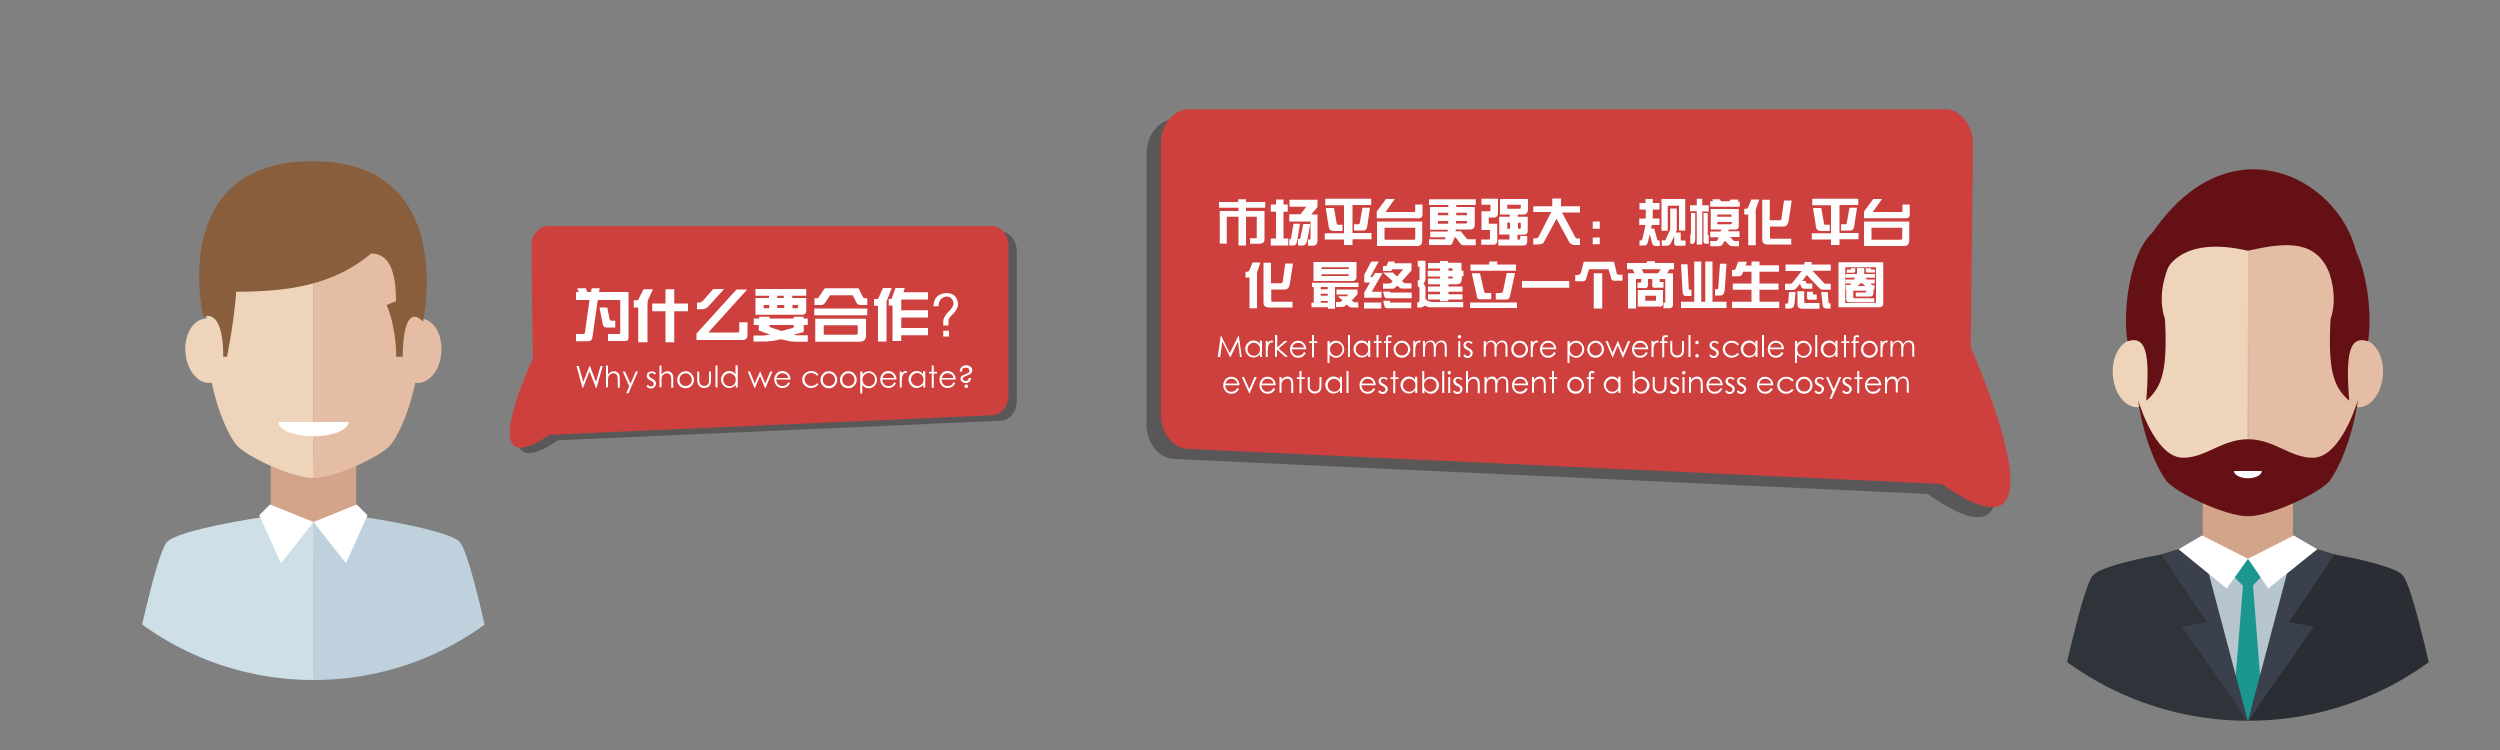 <?xml version="1.0" encoding="utf-8"?>
<!-- Generator: Adobe Illustrator 18.1.1, SVG Export Plug-In . SVG Version: 6.00 Build 0)  -->
<svg version="1.1" id="图层_1" xmlns="http://www.w3.org/2000/svg" xmlns:xlink="http://www.w3.org/1999/xlink" x="0px" y="0px"
	 viewBox="0 0 1000 300" enable-background="new 0 0 1000 300" xml:space="preserve">
<rect x="0" y="0" width="1000" height="300" fill="#808080" stroke="none"/>
<g id="men_3">
	<g>
		<defs>
			<circle id="SVGID_1_" cx="899.2" cy="165" r="123.3"/>
		</defs>
		<clipPath id="SVGID_2_">
			<use xlink:href="#SVGID_1_"  overflow="visible"/>
		</clipPath>
		<g clip-path="url(#SVGID_2_)">
			<g>
				<path fill="#2A2D34" d="M921.6,219.7c0,0,34.3,5,39.4,10.3c4.4,4.6,13.6,48.7,15.7,58.3c-60.3,0-77.6,0-77.6,0v-62.6
					L921.6,219.7z"/>
				<rect x="881.1" y="196.9" fill="#D4A48A" width="36.1" height="39.6"/>
				<g>
					<path fill="#E5BDA5" d="M899.2,82.8c17.5,0,45.3,10,45.3,56.7c0,27-8.8,44.6-12.6,49.5c-3.5,4.5-23.3,14.1-32.6,14.1
						C899.2,155.9,899.2,82.8,899.2,82.8z"/>
					<path fill="#E5BDA5" d="M953.1,150.6c0.8-7.5-2.8-14.1-7.9-14.8c-5.2-0.7-10,4.8-10.7,12.2c-0.8,7.5,2.8,14.1,7.9,14.8
						C947.6,163.6,952.4,158.1,953.1,150.6z"/>
				</g>
				<g>
					<path fill="#EED4BB" d="M899.2,82.8c-17.5,0-45.3,10-45.3,56.7c0,27,8.8,44.6,12.6,49.5c3.5,4.5,23.3,14.1,32.6,14.1
						C899.2,155.9,899.2,82.8,899.2,82.8z"/>
					<path fill="#EED4BB" d="M845.2,150.6c-0.8-7.5,2.8-14.1,7.9-14.8c5.2-0.7,10,4.8,10.7,12.2c0.8,7.5-2.8,14.1-7.9,14.8
						C850.7,163.6,845.9,158.1,845.2,150.6z"/>
				</g>
				<path fill="#651015" d="M875.5,92.6c0,0-15.3,18.2-9.5,35.1c1,20.2-1,27-7.5,32.6c1.6-19.6-0.3-26.1-7.5-23.8
					C848.2,121.2,854.5,79.9,875.5,92.6z"/>
				<path fill="#651015" d="M922.7,92.6c0,0,15.3,18.2,9.5,35.1c-1,20.2,1,27,7.5,32.6c-1.6-19.6,0.3-26.1,7.5-23.8
					C950,121.2,943.7,79.9,922.7,92.6z"/>
				<path fill="#2F343A" d="M876.7,219.7c0,0-34.3,5-39.4,10.3c-4.4,4.6-13.6,48.7-15.7,58.3c60.3,0,77.6,0,77.6,0v-62.6
					L876.7,219.7z"/>
				<polyline fill="#B7C5CE" points="922,218.8 899.2,223.5 876.3,218.8 899.2,288.4 				"/>
				<polygon fill="#1B978F" points="897.3,232.9 893.5,279.9 899.2,288.4 904.8,279.9 901.1,232.9 				"/>
				<path fill="#3A404C" d="M882.7,248.8l-18.2-27c5-1.8,10.3-3.2,15.9-4.1l18.7,70.6l-26.3-37.6L882.7,248.8z"/>
				<path fill="#3A404C" d="M915.6,248.8l18.2-27c-5-1.8-10.3-3.2-15.9-4.1l-18.7,70.6l26.3-37.6L915.6,248.8z"/>
				<path fill="#1B978F" d="M905.3,229.9l-6.2,6.4l-6.2-6.4l6.2-6.4L905.3,229.9z"/>
				<polygon fill="#FFFFFF" points="899.2,223.5 917.5,214.2 926.9,219.7 907.3,235.4 				"/>
				<polygon fill="#FFFFFF" points="899.2,223.5 880.8,214.2 871.4,219.7 890.7,235.4 				"/>
			</g>
			<path fill="#651015" d="M942.4,100.5c-7.2-29.6-51.2-52.9-82.1-6.4c-2,9.2,6.6,13.5,6.6,13.5s5.8-13.5,32.2-7.3
				c13.2-2.9,26-5,31.9,7.2C937.1,119.7,942.4,100.5,942.4,100.5z"/>
			<path fill="#651015" d="M925.1,183.1c-9.1,0-15.5-7.4-25.9-7.4c-10.4,0-16.9,7.4-25.9,7.4c-9.9,0-16.2-17.1-18.1-23.1
				c2.6,17.3,8.4,28.6,11.4,32.4c3.5,4.5,23.3,14.1,32.6,14.1h0l0,0c9.3,0,29.1-9.6,32.6-14.1c2.9-3.8,8.8-15.1,11.4-32.4
				C941.3,165.9,935,183.1,925.1,183.1z"/>
			<path fill="#FFFFFF" d="M899.2,191.3c3.1,0,5.5-1.3,5.5-2.9h-11.1C893.6,190,896.1,191.3,899.2,191.3z"/>
		</g>
	</g>
</g>
<g>
	<defs>
		<circle id="SVGID_3_" cx="125.4" cy="155.2" r="116.8"/>
	</defs>
	<clipPath id="SVGID_4_">
		<use xlink:href="#SVGID_3_"  overflow="visible"/>
	</clipPath>
	<g clip-path="url(#SVGID_4_)">
		<g>
			<rect x="108.3" y="184.6" fill="#D4A48A" width="34.2" height="37.5"/>
			<path fill="#BED1DC" d="M146.6,207c0,0,32.5,4.8,37.3,9.8c4.2,4.4,12.9,46.1,14.9,55.3c-57.1,0-73.5,0-73.5,0v-63.2L146.6,207z"
				/>
			<g>
				<path fill="#E5BDA5" d="M125.4,77.3c16.6,0,42.9,9.4,42.9,53.7c0,25.6-8.3,42.3-12,46.9c-3.3,4.3-22.1,13.3-30.9,13.3
					C125.4,146.5,125.4,77.3,125.4,77.3z"/>
				<path fill="#E5BDA5" d="M176.5,141.5c0.7-7.1-2.6-13.3-7.5-14c-4.9-0.7-9.4,4.5-10.2,11.6c-0.7,7.1,2.6,13.3,7.5,14
					C171.2,153.8,175.8,148.6,176.5,141.5z"/>
			</g>
			<g>
				<path fill="#EED4BB" d="M125.4,77.3c-16.6,0-42.9,9.4-42.9,53.7c0,25.6,8.3,42.3,12,46.9c3.3,4.3,22.1,13.3,30.9,13.3
					C125.4,146.5,125.4,77.3,125.4,77.3z"/>
				<path fill="#EED4BB" d="M74.2,141.5c-0.7-7.1,2.6-13.3,7.5-14c4.9-0.7,9.4,4.5,10.2,11.6c0.7,7.1-2.6,13.3-7.5,14
					C79.5,153.8,75,148.6,74.2,141.5z"/>
			</g>
			<path fill="#CEDFE8" d="M104.1,207c0,0-32.5,4.8-37.3,9.8c-4.2,4.4-12.9,46.1-14.9,55.3c57.1,0,73.5,0,73.5,0v-63.2L104.1,207z"
				/>
			<polygon fill="#FFFFFF" points="125.4,208.8 108,201.8 103.7,206.1 112.4,225.3 			"/>
			<polygon fill="#FFFFFF" points="125.4,208.8 142.7,201.8 147,206.1 138.4,225.3 			"/>
		</g>
		<path fill="#885E3C" d="M169.2,128.6c0,0,14.1-64.1-44.1-64.1c-58.5,0-43.8,62.3-43.8,62.3s8-4.6,8,15.9c3.2,0,1.5,0,1.5,0
			s2.8-13.7,3.7-26c20.6,0,38.8-2.6,54-15.3c8.7,0,9.9,10.8,9.9,19.1l-3.8,1.5c0,0,3.7,7.2,3.9,20.7c2.6,0,2.6,0,2.6,0
			S160.7,120.1,169.2,128.6z"/>
		<path fill="#FFFFFF" d="M125.4,174.5c7.7,0,14-2.6,14-5.7h-28C111.3,172,117.6,174.5,125.4,174.5z"/>
	</g>
</g>
<g>
	<path fill="#595757" d="M400.1,168.3c-59,2.6-117.9,5.2-176.9,7.8c-9.8,6.6-13.2,5.5-14.6,4.1c-4.8-4.9,3.9-25.8,7.8-34.6
		c-0.2-15.1-0.4-30.1-0.5-45.2c0-4.3,3-7.8,6.6-7.8h177.6c3.6,0,6.6,3.5,6.6,7.8v60.1C406.7,164.8,403.7,168.3,400.1,168.3z"/>
	<path fill="#CE403E" d="M396.8,166.1c-59,2.6-117.9,5.2-176.9,7.8c-9.8,6.6-13.2,5.5-14.6,4.1c-4.8-4.9,3.9-25.8,7.8-34.6
		c-0.2-15.1-0.4-30.1-0.5-45.2c0-4.3,3-7.8,6.6-7.8h177.6c3.6,0,6.6,3.5,6.6,7.8v60.1C403.3,162.6,400.4,166.1,396.8,166.1z"/>
	<g>
		<path fill="#FFFFFF" d="M230.4,120v-3.2h1.1l-0.6-1.5h3.4l0.6,1.5h1.5l0.3-1.5h3.2l-0.3,1.5h11.8v17.9c0.1,1.3-0.4,1.8-1.7,1.7
			h-6.5v-2.8h4.2c0.4,0.1,0.7-0.2,0.7-0.8V120h-9l-2.1,14.7c-0.1,1.3-0.8,1.9-2.1,1.8h-4.5v-2.9h2.8c0.5,0.1,0.8-0.2,0.8-0.8
			l1.8-12.8H230.4z M241,129.3l-1.2-6.3h3.1l0.9,4.5c0.1,0.6,0.4,0.8,0.8,0.8h1.5v2.7H243C241.8,131.1,241.2,130.5,241,129.3z"/>
		<path fill="#FFFFFF" d="M255.4,119.7l2-4h3.8l-1.9,4.1c-0.2,0.5-0.3,1.1-0.3,1.8v15.3h-3.7V123h-1.8v-2.9h1.2
			C255.1,120.1,255.3,120,255.4,119.7L255.4,119.7z M260.9,121.4h5.3v-5.7h3.5v5.7h5.5v3.1h-5.5v12.4h-3.5v-12.4h-5.3V121.4z"/>
		<path fill="#FFFFFF" d="M278.7,133.3l15.9-17.5h4.1v0.2l-15.2,16.8l0.1,0.2h11.4c0.4,0.1,0.7-0.2,0.7-0.8v-3.3h3.3v4.7
			c0.1,1.7-0.7,2.5-2.2,2.4h-18.2V133.3z M278.8,121h0.6c0.6,0.1,1.2-0.2,1.8-0.7l4.1-4.7h4.2v0.2l-6.2,6.8c-0.8,0.8-1.8,1.2-3,1.1
			h-1.5V121z"/>
		<path fill="#FFFFFF" d="M301.7,127.4h2v-0.7h4.1v0.7h9.7v-0.7h3.9v0.7h1.7v2.6h-1.6v1.9c0.1,0.7-0.2,1.1-0.8,1.1l-3.2,0.9l1.2,0.2
			c0.3,0,0.7,0,1,0h3.4v2.6h-4.9c-0.9-0.1-1.7-0.1-2.3-0.2l-3.5-0.8l-3.5,0.7c-0.8,0.1-1.6,0.1-2.4,0.2h-5.1v-2.4h3.3
			c0.6,0.1,1,0,1.4-0.1l2-0.2l-4-1.5c-0.5,0-0.7-0.3-0.6-0.9V130h-2V127.4z M302.2,118.3v-2.7h20.3v2.7h-5.6v0.9h5.6v4.8
			c0.1,1.4-0.6,2-2.1,1.9h-18.2v-6.7h5.4v-0.9H302.2z M305.5,123.3h2.2v-1.3h-2.2V123.3z M317.5,130h-9.7v0.6
			c-0.1,0.1,0.3,0.3,1.2,0.6l3.6,1.2l4.5-1.2c0.2-0.1,0.4-0.2,0.4-0.5V130z M310.9,119.2h2.6v-0.9h-2.6V119.2z M313.7,123.3V122
			h-2.8v1.2H313.7z M319.2,123v-1H317v1.3h1.9C319.1,123.3,319.2,123.2,319.2,123z"/>
		<path fill="#FFFFFF" d="M346.9,126.1h-21.2v-2.7h21.2V126.1z M325.8,119.3h0.9c0.3,0.1,0.6-0.1,0.9-0.6l2.3-3.4h13.5l1.6,3.2
			c0.2,0.6,0.6,0.8,1.1,0.8h0.8v2.7h-2.1c-1.3,0.1-2-0.3-2.3-1.1l-1.4-2.8H332l-1.8,2.8c-0.5,0.8-1.2,1.2-2,1.1h-2.4V119.3z
			 M343.6,136.7h-17.5v-9.2h20.3v6.5C346.5,135.8,345.6,136.7,343.6,136.7z M343,130.1h-13.5v3.8h12.8c0.5,0.1,0.8-0.2,0.8-0.8
			V130.1z"/>
		<path fill="#FFFFFF" d="M351.5,119l1.7-3.8h3.5l-2.1,5.4v16h-3.4v-14.3h-1.6v-2.7h0.8C350.9,119.8,351.3,119.5,351.5,119z
			 M355.5,122.4v-2.8h0.6c0.4,0.1,0.7-0.2,0.8-0.8l1.3-3.6h3.7l-0.5,1.7h9.8v2.9h-10.7v4.3h10.7v2.9h-10.7v4.2h10.7v2.9h-10.7v2.3
			H357v-14.2H355.5z"/>
		<path fill="#FFFFFF" d="M375.4,122.5h-2c0.1-3.3,1.8-5.1,5.2-5.3c2.9,0.1,4.4,1.6,4.6,4.4c0,1.4-0.8,2.9-2.3,4.3
			c-1.1,1-1.6,1.8-1.5,2.3v2h-2.1v-1.7c0-1.1,0.7-2.3,2.1-3.8c1.3-1.3,2-2.3,2-3.3c-0.1-1.7-1.1-2.7-2.8-2.8
			C376.6,118.9,375.5,120.1,375.4,122.5z M379.6,132.3v2.3h-2.3v-2.3H379.6z"/>
	</g>
	<g>
		<path fill="#FFFFFF" d="M230.6,146.4h0.9l1.8,6.4l2.5-6.4h0.2l2.4,6.4l1.8-6.4h0.9l-2.5,8.8h-0.2l-2.6-6.7l-2.6,6.7H233
			L230.6,146.4z"/>
		<path fill="#FFFFFF" d="M242.4,146.2h0.8v3.6c0.7-0.9,1.5-1.3,2.4-1.3c0.5,0,0.9,0.1,1.3,0.4c0.4,0.3,0.7,0.6,0.8,1
			c0.2,0.4,0.2,1,0.2,1.9v3.3h-0.8v-3c0-0.7,0-1.1-0.1-1.4c0-0.2-0.1-0.5-0.3-0.7c-0.1-0.2-0.3-0.4-0.5-0.5
			c-0.2-0.1-0.5-0.2-0.8-0.2c-0.3,0-0.6,0.1-0.9,0.2c-0.3,0.2-0.5,0.4-0.8,0.6s-0.3,0.6-0.4,0.8c-0.1,0.3-0.1,0.9-0.1,1.7v2.3h-0.8
			V146.2z"/>
		<path fill="#FFFFFF" d="M249.1,148.6h0.9l2.2,4.9l2.1-4.9h0.9l-3.8,8.7h-0.9l1.2-2.8L249.1,148.6z"/>
		<path fill="#FFFFFF" d="M262.4,149.3l-0.5,0.5c-0.4-0.4-0.9-0.6-1.3-0.6c-0.3,0-0.5,0.1-0.7,0.3c-0.2,0.2-0.3,0.4-0.3,0.6
			c0,0.3,0.1,0.5,0.3,0.7c0.2,0.2,0.5,0.4,0.9,0.6c0.5,0.3,0.9,0.6,1.2,0.9c0.3,0.3,0.4,0.7,0.4,1.1c0,0.5-0.2,1-0.6,1.4
			c-0.4,0.4-0.8,0.6-1.4,0.6c-0.4,0-0.7-0.1-1-0.2c-0.3-0.2-0.6-0.4-0.8-0.7l0.5-0.6c0.4,0.5,0.9,0.7,1.3,0.7c0.3,0,0.6-0.1,0.8-0.3
			c0.2-0.2,0.3-0.5,0.3-0.8c0-0.3-0.1-0.5-0.3-0.7c-0.2-0.2-0.5-0.4-1-0.6c-0.5-0.3-0.9-0.5-1.1-0.8c-0.2-0.3-0.4-0.6-0.4-1.1
			c0-0.5,0.2-0.9,0.5-1.2c0.3-0.3,0.8-0.5,1.3-0.5C261.2,148.5,261.8,148.7,262.4,149.3z"/>
		<path fill="#FFFFFF" d="M263.8,146.2h0.8v3.6c0.7-0.9,1.5-1.3,2.4-1.3c0.5,0,0.9,0.1,1.3,0.4c0.4,0.3,0.7,0.6,0.8,1
			c0.2,0.4,0.2,1,0.2,1.9v3.3h-0.8v-3c0-0.7,0-1.1-0.1-1.4c0-0.2-0.1-0.5-0.3-0.7c-0.1-0.2-0.3-0.4-0.5-0.5
			c-0.2-0.1-0.5-0.2-0.8-0.2c-0.3,0-0.6,0.1-0.9,0.2c-0.3,0.2-0.5,0.4-0.8,0.6s-0.3,0.6-0.4,0.8c-0.1,0.3-0.1,0.9-0.1,1.7v2.3h-0.8
			V146.2z"/>
		<path fill="#FFFFFF" d="M270.9,151.9c0-0.9,0.3-1.7,1-2.4c0.6-0.7,1.4-1,2.4-1c0.9,0,1.7,0.3,2.3,1c0.6,0.7,1,1.5,1,2.4
			c0,0.9-0.3,1.7-1,2.4c-0.6,0.7-1.4,1-2.4,1s-1.7-0.3-2.4-1S270.9,152.8,270.9,151.9z M276.7,151.9c0-0.7-0.2-1.3-0.7-1.8
			c-0.5-0.5-1.1-0.8-1.7-0.8c-0.7,0-1.3,0.3-1.8,0.8c-0.5,0.5-0.7,1.1-0.7,1.8c0,0.7,0.2,1.3,0.7,1.8c0.5,0.5,1.1,0.7,1.8,0.7
			c0.7,0,1.3-0.3,1.8-0.8S276.7,152.6,276.7,151.9z"/>
		<path fill="#FFFFFF" d="M278.9,148.6h0.8v3c0,0.6,0,1.1,0.1,1.4c0.1,0.3,0.2,0.5,0.4,0.7c0.2,0.2,0.4,0.4,0.6,0.5
			c0.3,0.1,0.5,0.2,0.9,0.2c0.3,0,0.6-0.1,0.9-0.2c0.3-0.1,0.5-0.3,0.6-0.5s0.3-0.4,0.3-0.7c0.1-0.3,0.1-0.7,0.1-1.4v-3h0.8v3.2
			c0,0.9-0.1,1.6-0.3,2c-0.2,0.4-0.5,0.8-0.9,1c-0.4,0.2-0.9,0.4-1.5,0.4c-0.6,0-1.1-0.1-1.5-0.4c-0.4-0.2-0.7-0.6-1-1
			c-0.2-0.5-0.3-1.1-0.3-2.1V148.6z"/>
		<path fill="#FFFFFF" d="M286.2,146.2h0.8v8.8h-0.8V146.2z"/>
		<path fill="#FFFFFF" d="M295.1,146.2v8.8h-0.8v-1.1c-0.7,0.9-1.6,1.3-2.6,1.3c-0.9,0-1.7-0.3-2.3-1c-0.6-0.7-1-1.5-1-2.4
			c0-0.9,0.3-1.7,1-2.4c0.6-0.7,1.4-1,2.3-1c1,0,1.9,0.4,2.5,1.3v-3.6H295.1z M294.3,151.9c0-0.7-0.2-1.3-0.7-1.8
			c-0.5-0.5-1.1-0.8-1.8-0.8c-0.7,0-1.3,0.3-1.8,0.8s-0.7,1.1-0.7,1.8c0,0.7,0.2,1.3,0.7,1.8c0.5,0.5,1.1,0.8,1.8,0.8
			c0.7,0,1.2-0.2,1.8-0.7C294.1,153.2,294.3,152.6,294.3,151.9z"/>
		<path fill="#FFFFFF" d="M299.1,148.6h0.9l1.9,4.8l2.1-4.8h0.1l2,4.8l2-4.8h0.9l-2.8,6.6H306l-2-4.8l-2,4.8h-0.2L299.1,148.6z"/>
		<path fill="#FFFFFF" d="M315.3,152.9l0.7,0.4c-0.7,1.3-1.7,1.9-3,1.9c-1,0-1.8-0.3-2.4-1s-0.9-1.5-0.9-2.4c0-0.9,0.3-1.7,0.9-2.4
			c0.6-0.7,1.4-1,2.3-1c0.9,0,1.7,0.3,2.3,0.9c0.6,0.6,1,1.5,1,2.5h-5.7c0,0.8,0.3,1.4,0.7,1.9c0.5,0.5,1,0.7,1.7,0.7
			C313.9,154.5,314.7,154,315.3,152.9z M315.3,151.2c-0.1-0.6-0.4-1.1-0.8-1.4c-0.4-0.3-1-0.5-1.5-0.5c-1.2,0-2,0.6-2.4,1.9H315.3z"
			/>
		<path fill="#FFFFFF" d="M327.4,149.9l-0.6,0.4c-0.6-0.7-1.3-1.1-2.3-1.1c-0.8,0-1.4,0.2-1.9,0.7s-0.8,1.1-0.8,1.8
			c0,0.7,0.3,1.4,0.8,1.9c0.5,0.5,1.2,0.8,1.9,0.8c0.9,0,1.7-0.4,2.3-1.1l0.6,0.4c-0.3,0.5-0.8,0.8-1.3,1.1
			c-0.5,0.2-1.1,0.4-1.7,0.4c-1,0-1.8-0.3-2.5-1c-0.7-0.6-1-1.4-1-2.4c0-0.9,0.3-1.8,1-2.4s1.5-1,2.6-1c0.6,0,1.2,0.1,1.7,0.4
			C326.7,149.1,327.1,149.5,327.4,149.9z"/>
		<path fill="#FFFFFF" d="M328.2,151.9c0-0.9,0.3-1.7,1-2.4c0.6-0.7,1.4-1,2.4-1c0.9,0,1.7,0.3,2.3,1c0.6,0.7,1,1.5,1,2.4
			c0,0.9-0.3,1.7-1,2.4c-0.6,0.7-1.4,1-2.4,1s-1.7-0.3-2.4-1S328.2,152.8,328.2,151.9z M334,151.9c0-0.7-0.2-1.3-0.7-1.8
			c-0.5-0.5-1.1-0.8-1.7-0.8c-0.7,0-1.3,0.3-1.8,0.8c-0.5,0.5-0.7,1.1-0.7,1.8c0,0.7,0.2,1.3,0.7,1.8c0.5,0.5,1.1,0.7,1.8,0.7
			c0.7,0,1.3-0.3,1.8-0.8S334,152.6,334,151.9z"/>
		<path fill="#FFFFFF" d="M336,151.9c0-0.9,0.3-1.7,1-2.4c0.6-0.7,1.4-1,2.4-1c0.9,0,1.7,0.3,2.3,1c0.6,0.7,1,1.5,1,2.4
			c0,0.9-0.3,1.7-1,2.4c-0.6,0.7-1.4,1-2.4,1s-1.7-0.3-2.4-1S336,152.8,336,151.9z M341.8,151.9c0-0.7-0.2-1.3-0.7-1.8
			c-0.5-0.5-1.1-0.8-1.7-0.8c-0.7,0-1.3,0.3-1.8,0.8c-0.5,0.5-0.7,1.1-0.7,1.8c0,0.7,0.2,1.3,0.7,1.8c0.5,0.5,1.1,0.7,1.8,0.7
			c0.7,0,1.3-0.3,1.8-0.8S341.8,152.6,341.8,151.9z"/>
		<path fill="#FFFFFF" d="M344.2,148.6h0.8v1.2c0.6-0.9,1.5-1.3,2.5-1.3c0.9,0,1.7,0.3,2.3,1c0.6,0.7,1,1.4,1,2.4
			c0,0.9-0.3,1.7-1,2.4c-0.6,0.7-1.4,1-2.3,1c-1,0-1.8-0.4-2.6-1.3v3.4h-0.8V148.6z M350,151.8c0-0.7-0.2-1.3-0.7-1.8
			c-0.5-0.5-1.1-0.8-1.8-0.8c-0.7,0-1.3,0.3-1.8,0.8c-0.5,0.5-0.7,1.1-0.7,1.8c0,0.7,0.2,1.4,0.7,1.9s1.1,0.8,1.8,0.8
			c0.7,0,1.3-0.3,1.8-0.8C349.8,153.2,350,152.6,350,151.8z"/>
		<path fill="#FFFFFF" d="M357.7,152.9l0.7,0.4c-0.7,1.3-1.7,1.9-3,1.9c-1,0-1.8-0.3-2.4-1s-0.9-1.5-0.9-2.4c0-0.9,0.3-1.7,0.9-2.4
			c0.6-0.7,1.4-1,2.3-1c0.9,0,1.7,0.3,2.3,0.9c0.6,0.6,1,1.5,1,2.5h-5.7c0,0.8,0.3,1.4,0.7,1.9c0.5,0.5,1,0.7,1.7,0.7
			C356.4,154.5,357.2,154,357.7,152.9z M357.7,151.2c-0.1-0.6-0.4-1.1-0.8-1.4c-0.4-0.3-1-0.5-1.5-0.5c-1.2,0-2,0.6-2.4,1.9H357.7z"
			/>
		<path fill="#FFFFFF" d="M359.9,148.6h0.8v0.9c0.2-0.4,0.4-0.7,0.7-0.8c0.2-0.2,0.5-0.3,0.8-0.3c0.2,0,0.5,0.1,0.7,0.2l-0.4,0.7
			c-0.1-0.1-0.2-0.1-0.4-0.1c-0.2,0-0.5,0.1-0.7,0.4c-0.2,0.3-0.4,0.6-0.5,1c-0.1,0.4-0.2,1.1-0.2,2.2v2.2h-0.8V148.6z"/>
		<path fill="#FFFFFF" d="M370.1,148.6v6.4h-0.8v-1.1c-0.7,0.9-1.6,1.3-2.6,1.3c-0.9,0-1.7-0.3-2.3-1s-1-1.5-1-2.4
			c0-0.9,0.3-1.7,1-2.4c0.6-0.7,1.4-1,2.3-1c1,0,1.9,0.4,2.5,1.3v-1.2H370.1z M369.4,151.8c0-0.7-0.2-1.3-0.7-1.8s-1.1-0.8-1.8-0.8
			c-0.7,0-1.3,0.3-1.8,0.8c-0.5,0.5-0.7,1.1-0.7,1.8c0,0.7,0.2,1.3,0.7,1.8c0.5,0.5,1.1,0.8,1.8,0.8c0.7,0,1.3-0.2,1.8-0.7
			S369.4,152.6,369.4,151.8z"/>
		<path fill="#FFFFFF" d="M372.7,146.2h0.8v2.5h1.3v0.7h-1.3v5.7h-0.8v-5.7h-1.1v-0.7h1.1V146.2z"/>
		<path fill="#FFFFFF" d="M381.4,152.9l0.7,0.4c-0.7,1.3-1.7,1.9-3,1.9c-1,0-1.8-0.3-2.4-1s-0.9-1.5-0.9-2.4c0-0.9,0.3-1.7,0.9-2.4
			c0.6-0.7,1.4-1,2.3-1c0.9,0,1.7,0.3,2.3,0.9c0.6,0.6,1,1.5,1,2.5h-5.7c0,0.8,0.3,1.4,0.7,1.9c0.5,0.5,1,0.7,1.7,0.7
			C380.1,154.5,380.9,154,381.4,152.9z M381.4,151.2c-0.1-0.6-0.4-1.1-0.8-1.4c-0.4-0.3-1-0.5-1.5-0.5c-1.2,0-2,0.6-2.4,1.9H381.4z"
			/>
		<path fill="#FFFFFF" d="M384.8,148.7h-0.9c0-0.8,0.3-1.4,0.7-1.9c0.5-0.4,1.1-0.7,1.8-0.7c0.7,0,1.3,0.2,1.8,0.6
			c0.5,0.4,0.7,0.8,0.7,1.4c0,0.4-0.1,0.7-0.4,1.1s-0.8,0.7-1.7,1c-0.5,0.2-0.8,0.4-1.1,0.5s-0.4,0.2-0.5,0.4
			c-0.1,0.1-0.1,0.2-0.1,0.4c0,0.2,0.1,0.4,0.3,0.6s0.5,0.3,0.8,0.3c0.4,0,0.7-0.1,0.9-0.3c0.2-0.2,0.3-0.5,0.4-0.9h0.9
			c0,0.7-0.3,1.2-0.6,1.5c-0.4,0.4-0.9,0.5-1.5,0.5c-0.6,0-1.1-0.2-1.5-0.5c-0.4-0.3-0.6-0.7-0.6-1.2c0-0.4,0.1-0.7,0.4-1
			c0.3-0.3,0.7-0.5,1.3-0.7c0.9-0.4,1.4-0.6,1.6-0.8c0.2-0.2,0.3-0.4,0.3-0.7c0-0.3-0.1-0.6-0.4-0.9s-0.7-0.3-1.1-0.3
			c-0.5,0-1,0.1-1.3,0.4C385,147.7,384.8,148.1,384.8,148.7z M385.8,154.5c0-0.2,0.1-0.4,0.2-0.5c0.1-0.1,0.3-0.2,0.5-0.2
			c0.2,0,0.4,0.1,0.5,0.2c0.1,0.1,0.2,0.3,0.2,0.5c0,0.2-0.1,0.4-0.2,0.5c-0.1,0.1-0.3,0.2-0.5,0.2c-0.2,0-0.4-0.1-0.5-0.2
			C385.8,154.9,385.8,154.7,385.8,154.5z"/>
	</g>
</g>
<g>
	<path fill="#595757" d="M469.8,183.6c100.4,4.7,200.9,9.3,301.3,14c16.7,11.8,22.5,9.9,24.9,7.4c8.3-8.8-6.6-46.3-13.4-62.1
		c0.3-27.1,0.6-54.1,0.9-81.2c0-7.7-5-14-11.2-14H469.8c-6.2,0-11.2,6.3-11.2,14v108C458.6,177.3,463.7,183.6,469.8,183.6z"/>
	<path fill="#CE403E" d="M475.5,179.6c100.4,4.7,200.9,9.3,301.3,14c16.7,11.8,22.5,9.9,24.9,7.4c8.3-8.8-6.6-46.3-13.4-62.1
		c0.3-27.1,0.6-54.1,0.9-81.2c0-7.7-5-14-11.2-14H475.5c-6.2,0-11.2,6.3-11.2,14v108C464.3,173.3,469.4,179.6,475.5,179.6z"/>
</g>
<g>
	<rect x="480.3" y="78.2" fill="none" width="290.7" height="55"/>
	<path fill="#FDFDFE" d="M487.6,83.1v-2.3h7.7v-1.1h3.1v1.1h7.7v2.3h-7.7v1.3h7.4v11.2c0.1,1.3-0.7,1.9-2.3,1.9H500v-2.2h2.5
		c0.2,0.1,0.2-0.1,0.2-0.3v-8.3h-4.3v11.5h-3V86.7h-4.7v10.8l-2.8-0.1v-13h7.5v-1.3H487.6z"/>
	<path fill="#FDFDFE" d="M510.4,81.8v-2h3v2h1.7v2.9h-1.7v10.7h1.9v2.8h-7v-2.8h2.1V84.7h-2.1v-2.9H510.4z M515.8,79.9h11.2v2.9
		l-2.5,3h2.5v10.4c0,1.4-0.7,2.1-2.1,2.1h-1.7v-2.5h0.7c0.2,0.1,0.3-0.1,0.3-0.5v-6.7h-8.5v-2.9h4.5l2.3-3h-6.7V79.9z M516.4,95.3
		l1-5.8h2.6l-1.1,6.8c-0.2,1.4-0.8,2-1.9,1.9h-1.3v-2.5C516.2,95.7,516.4,95.6,516.4,95.3z M519.1,95.6h0.4c0.4,0.1,0.6-0.1,0.7-0.7
		l1.1-5.3h2.8l-1.2,6.6c-0.3,1.3-0.9,2-1.8,2h-1.9V95.6z"/>
	<path fill="#FDFDFE" d="M530.1,79.5h18.4v2.5H541v11.2h7.6v2.5H541V98h-3.4v-2.2h-7.7v-2.5h7.7V82.1h-7.5V79.5z M531.5,90.8
		l-1.2-7.6h3.3l1.1,6.2c0.1,0.4,0.2,0.5,0.5,0.5h1.8v2.5h-3.6C532.2,92.3,531.6,91.8,531.5,90.8z M543.9,89.2l1.1-6.1h3l-1.1,7.4
		c-0.2,1.2-0.8,1.8-1.8,1.7h-3.5v-2.5h1.6C543.7,89.7,543.9,89.5,543.9,89.2z"/>
	<path fill="#FDFDFE" d="M550.7,84.6l3.7-5h3.5l-3.7,5.2h11.4c0.3,0.1,0.5-0.1,0.5-0.7v-2.3h2.9v3.3c0.2,1.7-0.5,2.4-2.1,2.2h-16.2
		V84.6z M550.8,98.4v-9.8h18.1v7.3c0.1,1.9-0.8,2.7-2.8,2.5H550.8z M566.1,91.1h-12.3v4.8h11.6c0.5,0.1,0.7-0.2,0.7-0.8V91.1z"/>
	<path fill="#FDFDFE" d="M579.3,82h-7.7v-2.3h18.7V82h-7.8v0.8h7.4v6.6c0.1,1.8-0.6,2.5-2.2,2.4h-5.3l-0.2,0.7h2.1l2.1,2.6
		c0.3,0.5,0.7,0.7,1.2,0.6h2.7v2.4h-4.1c-1.1,0.1-1.9-0.2-2.1-0.7l-1.8-2.4h-0.5l-0.7,1.9c-0.2,0.9-0.8,1.3-1.9,1.1h-7.6v-2.3h5.7
		c0.5,0.1,0.8,0,0.8-0.4l0.2-0.4h-6.2v-2.3h6.9l0.2-0.7H572v-9.1h7.3V82z M579.3,85.1h-4.1v1h4v0.1c0.1,0,0.1,0,0.1-0.1V85.1z
		 M579.3,88.4h-4.1v1.1h4.1V88.4z M586.8,88.8v-0.4h-4.4v1h3.9C586.7,89.4,586.9,89.2,586.8,88.8z M582.5,85.1v1h4.3v-1H582.5z"/>
	<path fill="#FDFDFE" d="M596.1,81.9h-3.5v-2.4h6.6v5.1c0.1,1.8-0.6,2.6-2.1,2.4h-1.6v2.5h3.4v6.3c0.1,1.5-0.5,2.2-1.9,2.1h-4.5
		v-2.1h3c0.3,0.1,0.5-0.1,0.5-0.6V92h-3.4v-7.5h3c0.4,0.1,0.6-0.1,0.6-0.6V81.9z M600,85.8v-6.2h11.2v4.3c-0.1,1.3-0.7,1.9-1.9,1.9
		h-2.2v0.9h4v5.3c0.1,1.4-0.6,2-2.1,1.9h-2v1.9h0.7c0.3,0.1,0.4-0.1,0.4-0.4v-1h2.8v2.1c0,1.1-0.5,1.7-1.6,1.7h-10v-2.4h4.5v-2h-4.1
		v-7.1h4.2v-0.9H600z M604,91.5V89h-1.1v2.5H604z M602.9,83.5h4.9c0.3,0.1,0.5-0.1,0.5-0.5v-1.1h-5.4V83.5z M607.1,91.5h0.7
		c0.3,0.1,0.5-0.1,0.5-0.4v-2h-1.1V91.5z"/>
	<path fill="#FDFDFE" d="M613.4,82.5h7.5v-3.1h3.5v3.1h7.6V85h-7.2l5.2,9.7c0.2,0.5,0.7,0.8,1.3,0.7h0.7v2.6h-1.5
		c-1.5,0.1-2.5-0.4-3-1.5l-4.9-9l-4.8,8.9c-0.3,0.7-0.7,1-1.1,1.1c-0.3,0.2-1.1,0.3-2.3,0.3h-1.1v-2.5h0.8c0.6,0.1,1.1-0.1,1.4-0.7
		l5-9.8h-7.2V82.5z"/>
	<path fill="#FDFDFE" d="M637.1,88.6h2.8v2.9h-2.8V88.6z M637.1,95h2.8v2.7h-2.8V95z"/>
	<path fill="#FDFDFE" d="M655.7,81.2h2.5v-1.6h2.9v1.6h2.7v2.6h-2.7v3.6h2.7V90h-3.1l-0.3,1.4h1.3l1.1,4.1c0.1,0.5,0.3,0.7,0.7,0.7
		h0.4v2.2h-1.4c-1,0.1-1.6-0.5-1.8-1.6l-0.8-3.1l-0.7,3c-0.2,1.1-0.8,1.6-1.8,1.5h-1.6v-2h0.3c0.4,0,0.7-0.2,0.9-0.7l1.2-5.5h-2.5
		v-2.6h2.6v-3.6h-2.5V81.2z M664.6,79.6h9.5v12.6h-2.5v-9.9h-4.5v10h-2.5V79.6z M666.3,95.7l1.8-3.9v-8.4h2.6v8.8l-0.4,0.8h2v2.7
		c-0.1,0.4,0.1,0.5,0.6,0.5h1.3v2.1H671c-1,0.1-1.5-0.4-1.3-1.4v-2.5l-1.3,2.8c-0.4,0.8-1.1,1.2-2.3,1.1h-1.4v-2.2h0.8
		C665.9,96.2,666.1,96.1,666.3,95.7z"/>
	<path fill="#FDFDFE" d="M676,82.1h2.7v-2.6h2.2v2.6h2.6v2.5h-2.6v13.2h-2.2V84.5H676V82.1z M676.4,93.3v-8.1h1.7v10.2
		c0,1.5-0.4,2.2-1.2,2.1h-0.8v-3.7C676.3,93.7,676.4,93.6,676.4,93.3z M681.4,85.2h1.7v8.3c-0.1,0.4,0.1,0.6,0.4,0.6v3.4h-1
		c-0.9,0.1-1.3-0.6-1.1-2.1V85.2z M684.1,82.6v-2.1h1.1l-0.3-0.8h3l0.5,0.8h3.4l0.4-0.7h3.1l-0.2,0.8h0.8v2.1H684.1z M688.5,91.8
		h-4.2v-8.2h11.2v6.4c0.1,1.3-0.4,1.9-1.5,1.8h-2.5l-0.2,0.7h4.5v2.3H692l1.1,1.1c0.2,0.3,0.5,0.5,0.9,0.5h1.6v2.1h-2.5
		c-0.6,0-1-0.1-1.3-0.4l-1.9-1.8l-1,1.6c-0.3,0.4-0.8,0.6-1.6,0.6h-3.2v-2.1h2c0.4,0.1,0.7-0.1,0.9-0.4l0.5-1.1h-3.4v-2.3h4.1
		L688.5,91.8z M692.6,85.8h-5.7v0.9h5.7V85.8z M692.6,88.8h-5.7v0.9h5.3c0.3,0.1,0.5-0.1,0.5-0.6V88.8z"/>
	<path fill="#FDFDFE" d="M697.7,85.8v-2.3h0.7c0.3,0.1,0.6-0.1,0.9-0.7l1.2-3h3.2l-1.4,4v14.3h-3V85.8H697.7z M704.9,95.8V79.9h3
		v8.2h3.3c1,0.2,1.5-0.2,1.5-1.4l0.9-6.5h3.1l-1.2,7.8c-0.2,1.9-1.1,2.8-2.5,2.6h-5v4.2c-0.1,0.5,0.2,0.8,0.8,0.7h7.7v2.3H707
		C705.6,97.8,704.9,97.1,704.9,95.8z"/>
	<path fill="#FDFDFE" d="M724.9,79.5h18.4v2.5h-7.5v11.2h7.6v2.5h-7.6V98h-3.4v-2.2h-7.7v-2.5h7.7V82.1h-7.5V79.5z M726.4,90.8
		l-1.2-7.6h3.3l1.1,6.2c0.1,0.4,0.2,0.5,0.5,0.5h1.8v2.5h-3.6C727.1,92.3,726.5,91.8,726.4,90.8z M738.7,89.2l1.1-6.1h3l-1.1,7.4
		c-0.2,1.2-0.8,1.8-1.8,1.7h-3.5v-2.5h1.6C738.6,89.7,738.7,89.5,738.7,89.2z"/>
	<path fill="#FDFDFE" d="M745.6,84.6l3.7-5h3.5l-3.7,5.2h11.4c0.3,0.1,0.5-0.1,0.5-0.7v-2.3h2.9v3.3c0.2,1.7-0.5,2.4-2.1,2.2h-16.2
		V84.6z M745.6,98.4v-9.8h18.1v7.3c0.1,1.9-0.8,2.7-2.8,2.5H745.6z M760.9,91.1h-12.3v4.8h11.6c0.5,0.1,0.7-0.2,0.7-0.8V91.1z"/>
	<path fill="#FDFDFE" d="M498.2,111v-2.3h0.7c0.3,0.1,0.6-0.1,0.9-0.7l1.2-3h3.2l-1.4,4v14.3h-3V111H498.2z M505.4,121v-15.9h3v8.2
		h3.3c1,0.2,1.5-0.2,1.5-1.4l0.9-6.5h3.1l-1.2,7.8c-0.2,1.9-1.1,2.8-2.5,2.6h-5v4.2c-0.1,0.5,0.2,0.8,0.8,0.7h7.7v2.3h-9.4
		C506.1,123,505.4,122.3,505.4,121z"/>
	<path fill="#FDFDFE" d="M525.5,121.1v-6.3h-0.7v-1.7h18.6v1.7H534v8.7h-2.8v-0.6h-6.6v-1.8H525.5z M525.5,104.8h17.1v5.5
		c0.1,1.5-0.6,2.2-2,2.1h-15.2V104.8z M528.3,114.8v0.9h2.8v-0.9H528.3z M528.3,118.3h2.8v-0.8h-2.8V118.3z M528.3,121.1h2.8v-0.7
		h-2.8V121.1z M528.6,106.9v0.7h10.9v-0.7H528.6z M539.5,110v-0.3h-10.9v0.7h10.6C539.4,110.4,539.5,110.3,539.5,110z M538.5,118.8
		l0.8-1h-4.7v-2h8.4v1.9l-2.3,2.5l0.7,0.5c0.1,0.2,0.4,0.3,0.9,0.2h1v2.1h-2.7c-0.4,0-0.9-0.2-1.3-0.6l-0.6-0.6l-0.6,0.5
		c-0.3,0.3-0.8,0.5-1.5,0.5h-2.2v-2h0.9c0.5,0.1,0.8,0,1.1-0.2l0.6-0.5l-1.7-1.4l0.1-0.2H538.5z"/>
	<path fill="#FDFDFE" d="M545.6,110.1l2.9-5.5h3l-3.4,6.2h0.9l1-1.6h3l-4.3,7.5h3.9v2.4h-6.9V117l2.3-4h-2.3V110.1z M545.6,123.4
		V121h6.9v2.4H545.6z M564.6,119.3h-9.4c-1,0.1-1.5-0.3-1.6-1.1l-0.4-1.6h2.6l0.1,0.2c0.1,0.2,0.2,0.2,0.4,0.2h8.4V119.3z
		 M554.8,105.9l0.5-1.3h2.6l-0.2,0.7h6.9v2.9l-3.8,4.2l0.8,0.7c0.2,0.2,0.5,0.3,0.9,0.2h2.1v2.1h-3.4c-0.7,0.1-1.1-0.1-1.3-0.3
		l-1-0.8l-0.8,0.7c-0.3,0.4-0.8,0.5-1.3,0.5h-3.6v-2.1h2.4c0.3,0,0.5-0.1,0.8-0.2l0.7-0.7l-3.9-3.5h3.9l1.7,1.6l2.5-2.9H557
		l-0.2,0.3c-0.1,0.3-0.4,0.5-1.1,0.4h-2.5v-2h1C554.5,106.4,554.7,106.3,554.8,105.9z M553.7,122.2l-0.4-1.9h2.6l0.1,0.4
		c-0.1,0.3,0.1,0.4,0.4,0.3h8.1v2.3h-9.3C554.3,123.4,553.8,123,553.7,122.2z"/>
	<path fill="#FDFDFE" d="M570.2,104.3v7.3c0,0.6-0.2,1.1-0.6,1.5l-0.2,0.2c0,0.1,0.1,0.2,0.2,0.4c0.3,0.4,0.5,0.8,0.6,1.2v4.5
		c0.3,0.8,1.2,1.2,2.7,1.4h12.4v2.1h-13.6c-0.3,0-0.7-0.1-1.1-0.4c-0.3-0.2-0.5-0.2-0.6-0.2c-0.1,0-0.2,0.1-0.4,0.2
		c-0.5,0.3-0.9,0.5-1.1,0.5h-1.6v-2.1h0.4c0.3,0,0.4-0.2,0.5-0.7v-5c-0.1-0.3-0.2-0.5-0.4-0.6h-0.3v-2.5h0.3h0.1
		c0.2-0.1,0.3-0.2,0.3-0.4v-5.1h-0.7v-2.3H570.2z M571.3,105.2h4.7v-0.8h3.2v0.7h5.4v3.2h0.8v2.2h-0.7v1.1c0,1.5-0.8,2.2-2.5,2.1
		h-2.8v0.9h5.6v2.1h-5.6v1h5.6v2.1h-5.7v0.7h-3.3v-0.7h-4.8v-2.1h4.8v-1h-4.8v-2.1h4.8v-0.9h-4.8v-2.3h4.8v-0.8h-4.9v-2.3h4.9v-0.9
		h-4.8V105.2z M581.1,111.1v-0.5h-1.8v0.8h1.4C580.9,111.5,581,111.4,581.1,111.1z M581,108.3v-1h-1.6v1H581z"/>
	<path fill="#FDFDFE" d="M588,121h18.8v2.2H588V121z M595.7,105.8v-1.2h3.2v1.2h7.5v2.5h-18.2v-2.5H595.7z M590.7,118.3l-2-9h3.3
		l1.6,7.1c0.1,0.6,0.4,0.9,0.9,0.8h2v2.5h-3.8C591.4,119.9,590.7,119.4,590.7,118.3z M601.2,116.5l1.5-7.3h3.3l-2,9.3
		c-0.2,0.9-0.8,1.4-1.8,1.3h-3.9v-2.6h2.1C600.7,117.2,601,117,601.2,116.5z"/>
	<path fill="#FDFDFE" d="M608.8,112.4h18.9v2.7h-18.9V112.4z"/>
	<path fill="#FDFDFE" d="M632.4,109l1.1-4.3h12.1l1,4.2c0,0.8,0.5,1.1,1.4,1h1v2.4h-2.8c-1.1,0.1-1.7-0.3-1.8-1.2l-1-3.4h-7.8
		l-1,3.3c-0.2,1.1-0.7,1.6-1.6,1.5h-2.9v-2.5h1C631.8,109.9,632.2,109.6,632.4,109z M640.9,123.4h-3.4v-14.1h3.4V123.4z"/>
	<path fill="#FDFDFE" d="M650.8,107.7v-2.5h7.9v-0.7h3.3v0.7h7.6v2.5h-1.8l-0.9,1.6h2.3v11.8c0.2,1.7-0.5,2.4-2.1,2.2h-1.7v-2.3h0.3
		c0.3,0.1,0.5-0.1,0.4-0.4v-9h-2.2v0.9c-0.1,0.3,0.1,0.4,0.4,0.3h1.1v2.3h-3c-1.2,0.2-1.7-0.3-1.5-1.6v-1.9h-1.7v1.5
		c0.2,1.7-0.4,2.4-1.6,2.1H655V113h1.1c0.3,0,0.4-0.1,0.4-0.4v-1h-2.1v11.8h-3.2v-14.1h2.6l-0.8-1.6H650.8z M663.4,122.6h-8.3V116
		h10.1v4.8C665.4,122.2,664.8,122.8,663.4,122.6z M663.2,109.3l1.1-1.6h-7.6l0.8,1.6H663.2z M662.4,119.8v-1.5h-4.3v2h3.8
		C662.2,120.4,662.4,120.2,662.4,119.8z"/>
	<path fill="#FDFDFE" d="M677.6,104.6h2.9v16.1h1.6v-16.1h2.9v16.1h5.6v2.5h-18.2v-2.5h5.3V104.6z M673,116l-0.6-10.3h2.6l0.5,9.4
		c-0.1,0.7,0.1,0.9,0.5,0.8h0.6v2.5h-2.1C673.5,118.5,673,117.7,673,116z M687.3,115.1l0.7-9.6h2.6l-0.7,10.5
		c-0.2,1.6-0.8,2.3-1.9,2.2h-2v-2.5h0.7C687,115.9,687.2,115.6,687.3,115.1z"/>
	<path fill="#FDFDFE" d="M700.6,106.2v-1.6h3.2v1.5h7.8v2.6h-7.8v4.7h7.6v2.5h-7.6v4.8h7.9v2.5h-18.9v-2.5h7.8v-4.8h-7.5v-2.5h7.5
		v-4.7h-3.3l-0.5,1.1c-0.2,0.5-0.8,0.8-1.9,0.7h-2.1V108h0.7c0.3,0.1,0.5-0.1,0.7-0.5l1.1-2.8h3.5l-0.6,1.5H700.6z"/>
	<path fill="#FDFDFE" d="M714.2,108.3v-2.5h7.5l0.2-1h2.8l-0.1,1h7.7v2.5H725l4.5,4.8c0.2,0.3,0.5,0.5,0.7,0.4h2.1v2.4h-2.6
		c-0.8,0.1-1.5-0.2-2-0.7l-5-5.2l-1.8,2.4h1.4l0.2,0.7c0.1,0.3,0.3,0.4,0.5,0.3h1.9v2.1h-3.1c-0.6,0-1-0.2-1.3-0.7l-0.5-1.3
		l-1.2,1.5c-0.5,0.7-1.1,1-1.9,1h-2.9v-2.5h2c0.4,0.1,0.8-0.2,1.2-0.7l3.5-4.4H714.2z M714.1,121.4h0.7c0.3,0.1,0.5-0.2,0.5-0.7
		l0.3-3.9h2.6l-0.4,4.7c-0.2,1.3-0.8,1.9-1.9,1.9h-1.8V121.4z M719,121.5v-5h2.7v4.2c-0.1,0.4,0.1,0.5,0.6,0.5h5.5v2.3h-7
		C719.5,123.4,718.9,122.8,719,121.5z M726.7,119.9H724c-0.9,0.1-1.3-0.3-1.2-1.2v-2h2.4v0.7c-0.1,0.3,0.1,0.4,0.3,0.4h1.2V119.9z
		 M729,121.5l-0.5-4.7h2.6l0.3,4c0,0.4,0.2,0.5,0.5,0.5h0.3v2.1h-1.6C729.5,123.4,729,122.7,729,121.5z"/>
	<path fill="#FDFDFE" d="M735.3,104.9h18V121c0.1,1.4-0.6,2-2.1,1.9h-15.8V104.9z M750.4,106.9h-12.3v14.3h11.8
		c0.3,0.1,0.5-0.1,0.5-0.7V106.9z M742.8,109.6v-2.4h2.9v2.4h4.3v1.5h-3.9l0.7,0.7h3.1v1.6h-1.8l0.5,0.4c0.3,0.3,0.5,0.4,0.7,0.3
		h0.5v1.6h-0.4v1.3c0,1.1-0.5,1.7-1.5,1.6h-5.6v-1.6h3.8c0.3,0.1,0.4-0.1,0.4-0.5v-0.2h-5.2v2.5c-0.1,0.4,0.1,0.5,0.6,0.5h7.8v1.6
		h-9.4c-1.4,0.1-2-0.4-1.8-1.6v-3.4h-0.2V114h1.3c0.3,0,0.6-0.1,0.7-0.2l0.3-0.4h-2.4v-1.6h3.3l0.6-0.7h-3.9v-1.5H742.8z
		 M738.7,109.1v-1.3h1.4c0.2,0.1,0.3-0.1,0.3-0.3v-0.2h1.7v0.9c0.1,0.7-0.3,1-1.1,0.9H738.7z M743.1,114.4h3l-1.2-1.1h-0.7
		L743.1,114.4z M746.3,108.2v-0.9h2.1v0.2c-0.1,0.3,0.1,0.4,0.3,0.3h1.3v1.2h-2.9C746.5,109.1,746.2,108.8,746.3,108.2z"/>
</g>
<g>
	<rect x="482" y="133.2" fill="none" width="289" height="30.7"/>
	<path fill="#FFFFFF" d="M487.1,142.8l1.2-8.6h0.1l3.5,7.1l3.5-7.1h0.1l1.2,8.6H496l-0.8-6.2l-3,6.2h-0.2l-3.1-6.2l-0.8,6.2H487.1z"
		/>
	<path fill="#FFFFFF" d="M504.8,136.4v6.4H504v-1.1c-0.7,0.9-1.6,1.3-2.6,1.3c-0.9,0-1.7-0.3-2.3-1s-1-1.5-1-2.4
		c0-0.9,0.3-1.7,1-2.4c0.6-0.7,1.4-1,2.3-1c1,0,1.9,0.4,2.5,1.3v-1.2H504.8z M504,139.7c0-0.7-0.2-1.3-0.7-1.8s-1.1-0.8-1.8-0.8
		c-0.7,0-1.3,0.3-1.8,0.8c-0.5,0.5-0.7,1.1-0.7,1.8c0,0.7,0.2,1.3,0.7,1.8s1.1,0.8,1.8,0.8c0.7,0,1.3-0.2,1.8-0.7
		C503.8,141,504,140.4,504,139.7z"/>
	<path fill="#FFFFFF" d="M506.3,136.4h0.8v0.9c0.2-0.4,0.4-0.7,0.7-0.8s0.5-0.3,0.8-0.3c0.2,0,0.5,0.1,0.7,0.2l-0.4,0.7
		c-0.1-0.1-0.2-0.1-0.4-0.1c-0.2,0-0.5,0.1-0.7,0.4c-0.2,0.3-0.4,0.6-0.5,1c-0.1,0.4-0.2,1.1-0.2,2.2v2.2h-0.8V136.4z"/>
	<path fill="#FFFFFF" d="M510.1,134h0.8v5l2.9-2.6h1.2l-3.5,3l3.7,3.3h-1.2l-3.2-2.9v2.9h-0.8V134z"/>
	<path fill="#FFFFFF" d="M521.6,140.8l0.7,0.4c-0.7,1.3-1.7,1.9-3,1.9c-1,0-1.8-0.3-2.4-1s-0.9-1.5-0.9-2.4c0-0.9,0.3-1.7,0.9-2.4
		s1.4-1,2.3-1c0.9,0,1.7,0.3,2.3,0.9c0.6,0.6,1,1.5,1,2.5h-5.7c0,0.8,0.3,1.4,0.7,1.9c0.5,0.5,1,0.7,1.7,0.7
		C520.3,142.3,521.1,141.8,521.6,140.8z M521.6,139c-0.1-0.6-0.4-1.1-0.8-1.4c-0.4-0.3-1-0.5-1.5-0.5c-1.2,0-2,0.6-2.4,1.9H521.6z"
		/>
	<path fill="#FFFFFF" d="M524.8,134h0.8v2.5h1.3v0.7h-1.3v5.7h-0.8v-5.7h-1.1v-0.7h1.1V134z"/>
	<path fill="#FFFFFF" d="M531.1,136.4h0.8v1.2c0.6-0.9,1.5-1.3,2.5-1.3c0.9,0,1.7,0.3,2.3,1c0.6,0.7,1,1.4,1,2.4
		c0,0.9-0.3,1.7-1,2.4c-0.6,0.7-1.4,1-2.3,1c-1,0-1.8-0.4-2.6-1.3v3.4h-0.8V136.4z M537,139.7c0-0.7-0.2-1.3-0.7-1.8
		c-0.5-0.5-1.1-0.8-1.8-0.8c-0.7,0-1.3,0.3-1.8,0.8c-0.5,0.5-0.7,1.1-0.7,1.8c0,0.7,0.2,1.4,0.7,1.9s1.1,0.8,1.8,0.8
		c0.7,0,1.3-0.3,1.8-0.8C536.7,141,537,140.4,537,139.7z"/>
	<path fill="#FFFFFF" d="M539.2,134h0.8v8.8h-0.8V134z"/>
	<path fill="#FFFFFF" d="M548.1,136.4v6.4h-0.8v-1.1c-0.7,0.9-1.6,1.3-2.6,1.3c-0.9,0-1.7-0.3-2.3-1s-1-1.5-1-2.4
		c0-0.9,0.3-1.7,1-2.4c0.6-0.7,1.4-1,2.3-1c1,0,1.9,0.4,2.5,1.3v-1.2H548.1z M547.3,139.7c0-0.7-0.2-1.3-0.7-1.8
		c-0.5-0.5-1.1-0.8-1.8-0.8c-0.7,0-1.3,0.3-1.8,0.8c-0.5,0.5-0.7,1.1-0.7,1.8c0,0.7,0.2,1.3,0.7,1.8s1.1,0.8,1.8,0.8
		c0.7,0,1.3-0.2,1.8-0.7C547.1,141,547.3,140.4,547.3,139.7z"/>
	<path fill="#FFFFFF" d="M550.6,134h0.8v2.5h1.3v0.7h-1.3v5.7h-0.8v-5.7h-1.1v-0.7h1.1V134z"/>
	<path fill="#FFFFFF" d="M556.6,134.2v0.8c-0.3-0.1-0.6-0.2-0.8-0.2c-0.3,0-0.5,0.1-0.5,0.2c-0.1,0.2-0.1,0.4-0.1,0.8v0.7h1.3v0.7
		h-1.3v5.7h-0.8v-5.7h-0.8v-0.7h0.8v-0.8c0-0.6,0.1-1,0.3-1.2c0.2-0.3,0.5-0.4,1-0.4C555.9,134,556.2,134,556.6,134.2z"/>
	<path fill="#FFFFFF" d="M557.4,139.7c0-0.9,0.3-1.7,1-2.4c0.6-0.7,1.4-1,2.4-1c0.9,0,1.7,0.3,2.3,1c0.6,0.7,1,1.5,1,2.4
		c0,0.9-0.3,1.7-1,2.4s-1.4,1-2.4,1c-0.9,0-1.7-0.3-2.4-1C557.8,141.4,557.4,140.6,557.4,139.7z M563.2,139.7c0-0.7-0.2-1.3-0.7-1.8
		c-0.5-0.5-1.1-0.8-1.7-0.8c-0.7,0-1.3,0.3-1.8,0.8c-0.5,0.5-0.7,1.1-0.7,1.8c0,0.7,0.2,1.3,0.7,1.8c0.5,0.5,1.1,0.7,1.8,0.7
		c0.7,0,1.3-0.3,1.8-0.8C563,141,563.2,140.4,563.2,139.7z"/>
	<path fill="#FFFFFF" d="M565.3,136.4h0.8v0.9c0.2-0.4,0.4-0.7,0.7-0.8s0.5-0.3,0.8-0.3c0.2,0,0.5,0.1,0.7,0.2l-0.4,0.7
		c-0.1-0.1-0.2-0.1-0.4-0.1c-0.2,0-0.5,0.1-0.7,0.4c-0.2,0.3-0.4,0.6-0.5,1c-0.1,0.4-0.2,1.1-0.2,2.2v2.2h-0.8V136.4z"/>
	<path fill="#FFFFFF" d="M569.2,136.4h0.8v1.1c0.6-0.8,1.3-1.3,2.2-1.3c0.5,0,0.9,0.1,1.3,0.4c0.4,0.3,0.6,0.6,0.8,1.1
		c0.3-0.5,0.6-0.9,1-1.1c0.4-0.3,0.9-0.4,1.3-0.4c0.6,0,1.1,0.2,1.5,0.6s0.6,1.2,0.6,2.4v3.5h-0.8v-3.5c0-0.6,0-1-0.1-1.3
		s-0.2-0.5-0.5-0.7c-0.2-0.2-0.5-0.3-0.9-0.3c-0.4,0-0.8,0.1-1.2,0.4s-0.6,0.6-0.7,1c-0.1,0.4-0.2,1-0.2,1.8v2.5h-0.8v-3.3
		c0-0.7,0-1.2-0.1-1.5c-0.1-0.3-0.2-0.5-0.5-0.7c-0.2-0.2-0.6-0.3-0.9-0.3c-0.4,0-0.7,0.1-1,0.3c-0.3,0.2-0.6,0.5-0.7,0.9
		c-0.2,0.4-0.3,1-0.3,1.9v2.7h-0.8V136.4z"/>
	<path fill="#FFFFFF" d="M583.1,134.7c0-0.2,0.1-0.3,0.2-0.5c0.1-0.1,0.3-0.2,0.5-0.2c0.2,0,0.4,0.1,0.5,0.2
		c0.1,0.1,0.2,0.3,0.2,0.5c0,0.2-0.1,0.3-0.2,0.5c-0.1,0.1-0.3,0.2-0.5,0.2c-0.2,0-0.3-0.1-0.5-0.2
		C583.2,135,583.1,134.8,583.1,134.7z M583.3,136.4h0.8v6.4h-0.8V136.4z"/>
	<path fill="#FFFFFF" d="M589.1,137.1l-0.5,0.5c-0.4-0.4-0.9-0.6-1.3-0.6c-0.3,0-0.5,0.1-0.7,0.3c-0.2,0.2-0.3,0.4-0.3,0.6
		c0,0.3,0.1,0.5,0.3,0.7s0.5,0.4,0.9,0.6c0.5,0.3,0.9,0.6,1.2,0.9c0.3,0.3,0.4,0.7,0.4,1.1c0,0.5-0.2,1-0.6,1.4
		c-0.4,0.4-0.8,0.6-1.4,0.6c-0.4,0-0.7-0.1-1-0.2c-0.3-0.2-0.6-0.4-0.8-0.7l0.5-0.6c0.4,0.5,0.9,0.7,1.3,0.7c0.3,0,0.6-0.1,0.8-0.3
		c0.2-0.2,0.3-0.5,0.3-0.8c0-0.3-0.1-0.5-0.3-0.7s-0.5-0.4-1-0.6c-0.5-0.3-0.9-0.5-1.1-0.8c-0.2-0.3-0.4-0.6-0.4-1.1
		c0-0.5,0.2-0.9,0.5-1.2c0.3-0.3,0.8-0.5,1.3-0.5C587.9,136.3,588.5,136.6,589.1,137.1z"/>
	<path fill="#FFFFFF" d="M593.5,136.4h0.8v1.1c0.6-0.8,1.3-1.3,2.2-1.3c0.5,0,0.9,0.1,1.3,0.4c0.4,0.3,0.6,0.6,0.8,1.1
		c0.3-0.5,0.6-0.9,1-1.1c0.4-0.3,0.9-0.4,1.3-0.4c0.6,0,1.1,0.2,1.5,0.6s0.6,1.2,0.6,2.4v3.5h-0.8v-3.5c0-0.6,0-1-0.1-1.3
		s-0.2-0.5-0.5-0.7c-0.2-0.2-0.5-0.3-0.9-0.3c-0.4,0-0.8,0.1-1.2,0.4s-0.6,0.6-0.7,1c-0.1,0.4-0.2,1-0.2,1.8v2.5h-0.8v-3.3
		c0-0.7,0-1.2-0.1-1.5c-0.1-0.3-0.2-0.5-0.5-0.7c-0.2-0.2-0.6-0.3-0.9-0.3c-0.4,0-0.7,0.1-1,0.3c-0.3,0.2-0.6,0.5-0.7,0.9
		c-0.2,0.4-0.3,1-0.3,1.9v2.7h-0.8V136.4z"/>
	<path fill="#FFFFFF" d="M604.5,139.7c0-0.9,0.3-1.7,1-2.4c0.6-0.7,1.4-1,2.4-1c0.9,0,1.7,0.3,2.3,1c0.6,0.7,1,1.5,1,2.4
		c0,0.9-0.3,1.7-1,2.4s-1.4,1-2.4,1c-0.9,0-1.7-0.3-2.4-1C604.8,141.4,604.5,140.6,604.5,139.7z M610.3,139.7c0-0.7-0.2-1.3-0.7-1.8
		c-0.5-0.5-1.1-0.8-1.7-0.8c-0.7,0-1.3,0.3-1.8,0.8c-0.5,0.5-0.7,1.1-0.7,1.8c0,0.7,0.2,1.3,0.7,1.8c0.5,0.5,1.1,0.7,1.8,0.7
		c0.7,0,1.3-0.3,1.8-0.8C610,141,610.3,140.4,610.3,139.7z"/>
	<path fill="#FFFFFF" d="M612.3,136.4h0.8v0.9c0.2-0.4,0.4-0.7,0.7-0.8s0.5-0.3,0.8-0.3c0.2,0,0.5,0.1,0.7,0.2l-0.4,0.7
		c-0.1-0.1-0.2-0.1-0.4-0.1c-0.2,0-0.5,0.1-0.7,0.4c-0.2,0.3-0.4,0.6-0.5,1c-0.1,0.4-0.2,1.1-0.2,2.2v2.2h-0.8V136.4z"/>
	<path fill="#FFFFFF" d="M621.6,140.8l0.7,0.4c-0.7,1.3-1.7,1.9-3,1.9c-1,0-1.8-0.3-2.4-1s-0.9-1.5-0.9-2.4c0-0.9,0.3-1.7,0.9-2.4
		s1.4-1,2.3-1c0.9,0,1.7,0.3,2.3,0.9c0.6,0.6,1,1.5,1,2.5h-5.7c0,0.8,0.3,1.4,0.7,1.9c0.5,0.5,1,0.7,1.7,0.7
		C620.3,142.3,621.1,141.8,621.6,140.8z M621.6,139c-0.1-0.6-0.4-1.1-0.8-1.4c-0.4-0.3-1-0.5-1.5-0.5c-1.2,0-2,0.6-2.4,1.9H621.6z"
		/>
	<path fill="#FFFFFF" d="M627.1,136.4h0.8v1.2c0.6-0.9,1.5-1.3,2.5-1.3c0.9,0,1.7,0.3,2.3,1c0.6,0.7,1,1.4,1,2.4
		c0,0.9-0.3,1.7-1,2.4c-0.6,0.7-1.4,1-2.3,1c-1,0-1.8-0.4-2.6-1.3v3.4h-0.8V136.4z M632.9,139.7c0-0.7-0.2-1.3-0.7-1.8
		c-0.5-0.5-1.1-0.8-1.8-0.8c-0.7,0-1.3,0.3-1.8,0.8c-0.5,0.5-0.7,1.1-0.7,1.8c0,0.7,0.2,1.4,0.7,1.9s1.1,0.8,1.8,0.8
		c0.7,0,1.3-0.3,1.8-0.8C632.6,141,632.9,140.4,632.9,139.7z"/>
	<path fill="#FFFFFF" d="M634.9,139.7c0-0.9,0.3-1.7,1-2.4c0.6-0.7,1.4-1,2.4-1c0.9,0,1.7,0.3,2.3,1c0.6,0.7,1,1.5,1,2.4
		c0,0.9-0.3,1.7-1,2.4s-1.4,1-2.4,1c-0.9,0-1.7-0.3-2.4-1C635.3,141.4,634.9,140.6,634.9,139.7z M640.7,139.7c0-0.7-0.2-1.3-0.7-1.8
		c-0.5-0.5-1.1-0.8-1.7-0.8c-0.7,0-1.3,0.3-1.8,0.8c-0.5,0.5-0.7,1.1-0.7,1.8c0,0.7,0.2,1.3,0.7,1.8c0.5,0.5,1.1,0.7,1.8,0.7
		c0.7,0,1.3-0.3,1.8-0.8C640.5,141,640.7,140.4,640.7,139.7z"/>
	<path fill="#FFFFFF" d="M642.2,136.4h0.9l1.9,4.8l2.1-4.8h0.1l2,4.8l2-4.8h0.9l-2.8,6.6h-0.2l-2-4.8l-2,4.8H645L642.2,136.4z"/>
	<path fill="#FFFFFF" d="M658.4,140.8l0.7,0.4c-0.7,1.3-1.7,1.9-3,1.9c-1,0-1.8-0.3-2.4-1s-0.9-1.5-0.9-2.4c0-0.9,0.3-1.7,0.9-2.4
		s1.4-1,2.3-1c0.9,0,1.7,0.3,2.3,0.9c0.6,0.6,1,1.5,1,2.5h-5.7c0,0.8,0.3,1.4,0.7,1.9c0.5,0.5,1,0.7,1.7,0.7
		C657.1,142.3,657.9,141.8,658.4,140.8z M658.4,139c-0.1-0.6-0.4-1.1-0.8-1.4c-0.4-0.3-1-0.5-1.5-0.5c-1.2,0-2,0.6-2.4,1.9H658.4z"
		/>
	<path fill="#FFFFFF" d="M660.6,136.4h0.8v0.9c0.2-0.4,0.4-0.7,0.7-0.8s0.5-0.3,0.8-0.3c0.2,0,0.5,0.1,0.7,0.2l-0.4,0.7
		c-0.1-0.1-0.2-0.1-0.4-0.1c-0.2,0-0.5,0.1-0.7,0.4c-0.2,0.3-0.4,0.6-0.5,1c-0.1,0.4-0.2,1.1-0.2,2.2v2.2h-0.8V136.4z"/>
	<path fill="#FFFFFF" d="M667.1,134.2v0.8c-0.3-0.1-0.6-0.2-0.8-0.2c-0.3,0-0.5,0.1-0.5,0.2c-0.1,0.2-0.1,0.4-0.1,0.8v0.7h1.3v0.7
		h-1.3v5.7h-0.8v-5.7H664v-0.7h0.8v-0.8c0-0.6,0.1-1,0.3-1.2c0.2-0.3,0.5-0.4,1-0.4C666.4,134,666.7,134,667.1,134.2z"/>
	<path fill="#FFFFFF" d="M668.1,136.4h0.8v3c0,0.6,0,1.1,0.1,1.4c0.1,0.3,0.2,0.5,0.4,0.7s0.4,0.4,0.6,0.5c0.3,0.1,0.5,0.2,0.9,0.2
		c0.3,0,0.6-0.1,0.9-0.2c0.3-0.1,0.5-0.3,0.6-0.5s0.3-0.4,0.3-0.7c0.1-0.3,0.1-0.7,0.1-1.4v-3h0.8v3.2c0,0.9-0.1,1.6-0.3,2
		s-0.5,0.8-0.9,1c-0.4,0.2-0.9,0.4-1.5,0.4c-0.6,0-1.1-0.1-1.5-0.4s-0.7-0.6-1-1c-0.2-0.5-0.3-1.1-0.3-2.1V136.4z"/>
	<path fill="#FFFFFF" d="M675.4,134h0.8v8.8h-0.8V134z"/>
	<path fill="#FFFFFF" d="M678.1,137c0-0.2,0.1-0.4,0.2-0.5c0.1-0.1,0.3-0.2,0.5-0.2c0.2,0,0.4,0.1,0.5,0.2c0.1,0.1,0.2,0.3,0.2,0.5
		c0,0.2-0.1,0.4-0.2,0.5c-0.1,0.1-0.3,0.2-0.5,0.2c-0.2,0-0.4-0.1-0.5-0.2S678.1,137.2,678.1,137z M678.1,142.3
		c0-0.2,0.1-0.4,0.2-0.5c0.1-0.1,0.3-0.2,0.5-0.2c0.2,0,0.4,0.1,0.5,0.2c0.1,0.1,0.2,0.3,0.2,0.5c0,0.2-0.1,0.4-0.2,0.5
		c-0.1,0.1-0.3,0.2-0.5,0.2c-0.2,0-0.4-0.1-0.5-0.2C678.2,142.6,678.1,142.5,678.1,142.3z"/>
	<path fill="#FFFFFF" d="M687.5,137.1l-0.5,0.5c-0.4-0.4-0.9-0.6-1.3-0.6c-0.3,0-0.5,0.1-0.7,0.3c-0.2,0.2-0.3,0.4-0.3,0.6
		c0,0.3,0.1,0.5,0.3,0.7s0.5,0.4,0.9,0.6c0.5,0.3,0.9,0.6,1.2,0.9c0.3,0.3,0.4,0.7,0.4,1.1c0,0.5-0.2,1-0.6,1.4
		c-0.4,0.4-0.8,0.6-1.4,0.6c-0.4,0-0.7-0.1-1-0.2c-0.3-0.2-0.6-0.4-0.8-0.7l0.5-0.6c0.4,0.5,0.9,0.7,1.3,0.7c0.3,0,0.6-0.1,0.8-0.3
		c0.2-0.2,0.3-0.5,0.3-0.8c0-0.3-0.1-0.5-0.3-0.7s-0.5-0.4-1-0.6c-0.5-0.3-0.9-0.5-1.1-0.8c-0.2-0.3-0.4-0.6-0.4-1.1
		c0-0.5,0.2-0.9,0.5-1.2c0.3-0.3,0.8-0.5,1.3-0.5C686.3,136.3,686.9,136.6,687.5,137.1z"/>
	<path fill="#FFFFFF" d="M695.6,137.8l-0.6,0.4c-0.6-0.7-1.3-1.1-2.3-1.1c-0.8,0-1.4,0.2-1.9,0.7c-0.5,0.5-0.8,1.1-0.8,1.8
		s0.3,1.4,0.8,1.9s1.2,0.8,1.9,0.8c0.9,0,1.7-0.4,2.3-1.1l0.6,0.4c-0.3,0.5-0.8,0.8-1.3,1.1c-0.5,0.2-1.1,0.4-1.7,0.4
		c-1,0-1.8-0.3-2.5-1s-1-1.4-1-2.4c0-0.9,0.3-1.8,1-2.4s1.5-1,2.6-1c0.6,0,1.2,0.1,1.7,0.4C694.9,136.9,695.3,137.3,695.6,137.8z"/>
	<path fill="#FFFFFF" d="M703,136.4v6.4h-0.8v-1.1c-0.7,0.9-1.6,1.3-2.6,1.3c-0.9,0-1.7-0.3-2.3-1s-1-1.5-1-2.4c0-0.9,0.3-1.7,1-2.4
		c0.6-0.7,1.4-1,2.3-1c1,0,1.9,0.4,2.5,1.3v-1.2H703z M702.3,139.7c0-0.7-0.2-1.3-0.7-1.8c-0.5-0.5-1.1-0.8-1.8-0.8
		c-0.7,0-1.3,0.3-1.8,0.8c-0.5,0.5-0.7,1.1-0.7,1.8c0,0.7,0.2,1.3,0.7,1.8s1.1,0.8,1.8,0.8c0.7,0,1.3-0.2,1.8-0.7
		C702,141,702.3,140.4,702.3,139.7z"/>
	<path fill="#FFFFFF" d="M704.8,134h0.8v8.8h-0.8V134z"/>
	<path fill="#FFFFFF" d="M712.7,140.8l0.7,0.4c-0.7,1.3-1.7,1.9-3,1.9c-1,0-1.8-0.3-2.4-1s-0.9-1.5-0.9-2.4c0-0.9,0.3-1.7,0.9-2.4
		s1.4-1,2.3-1c0.9,0,1.7,0.3,2.3,0.9c0.6,0.6,1,1.5,1,2.5h-5.7c0,0.8,0.3,1.4,0.7,1.9c0.5,0.5,1,0.7,1.7,0.7
		C711.3,142.3,712.1,141.8,712.7,140.8z M712.7,139c-0.1-0.6-0.4-1.1-0.8-1.4c-0.4-0.3-1-0.5-1.5-0.5c-1.2,0-2,0.6-2.4,1.9H712.7z"
		/>
	<path fill="#FFFFFF" d="M718.1,136.4h0.8v1.2c0.6-0.9,1.5-1.3,2.5-1.3c0.9,0,1.7,0.3,2.3,1c0.6,0.7,1,1.4,1,2.4
		c0,0.9-0.3,1.7-1,2.4c-0.6,0.7-1.4,1-2.3,1c-1,0-1.8-0.4-2.6-1.3v3.4h-0.8V136.4z M723.9,139.7c0-0.7-0.2-1.3-0.7-1.8
		c-0.5-0.5-1.1-0.8-1.8-0.8c-0.7,0-1.3,0.3-1.8,0.8c-0.5,0.5-0.7,1.1-0.7,1.8c0,0.7,0.2,1.4,0.7,1.9s1.1,0.8,1.8,0.8
		c0.7,0,1.3-0.3,1.8-0.8C723.7,141,723.9,140.4,723.9,139.7z"/>
	<path fill="#FFFFFF" d="M726.1,134h0.8v8.8h-0.8V134z"/>
	<path fill="#FFFFFF" d="M735,136.4v6.4h-0.8v-1.1c-0.7,0.9-1.6,1.3-2.6,1.3c-0.9,0-1.7-0.3-2.3-1s-1-1.5-1-2.4c0-0.9,0.3-1.7,1-2.4
		c0.6-0.7,1.4-1,2.3-1c1,0,1.9,0.4,2.5,1.3v-1.2H735z M734.3,139.7c0-0.7-0.2-1.3-0.7-1.8c-0.5-0.5-1.1-0.8-1.8-0.8
		c-0.7,0-1.3,0.3-1.8,0.8c-0.5,0.5-0.7,1.1-0.7,1.8c0,0.7,0.2,1.3,0.7,1.8s1.1,0.8,1.8,0.8c0.7,0,1.3-0.2,1.8-0.7
		C734,141,734.3,140.4,734.3,139.7z"/>
	<path fill="#FFFFFF" d="M737.6,134h0.8v2.5h1.3v0.7h-1.3v5.7h-0.8v-5.7h-1.1v-0.7h1.1V134z"/>
	<path fill="#FFFFFF" d="M743.6,134.2v0.8c-0.3-0.1-0.6-0.2-0.8-0.2c-0.3,0-0.5,0.1-0.5,0.2c-0.1,0.2-0.1,0.4-0.1,0.8v0.7h1.3v0.7
		h-1.3v5.7h-0.8v-5.7h-0.8v-0.7h0.8v-0.8c0-0.6,0.1-1,0.3-1.2c0.2-0.3,0.5-0.4,1-0.4C742.9,134,743.2,134,743.6,134.2z"/>
	<path fill="#FFFFFF" d="M744.4,139.7c0-0.9,0.3-1.7,1-2.4c0.6-0.7,1.4-1,2.4-1c0.9,0,1.7,0.3,2.3,1c0.6,0.7,1,1.5,1,2.4
		c0,0.9-0.3,1.7-1,2.4s-1.4,1-2.4,1c-0.9,0-1.7-0.3-2.4-1C744.7,141.4,744.4,140.6,744.4,139.7z M750.2,139.7c0-0.7-0.2-1.3-0.7-1.8
		c-0.5-0.5-1.1-0.8-1.7-0.8c-0.7,0-1.3,0.3-1.8,0.8c-0.5,0.5-0.7,1.1-0.7,1.8c0,0.7,0.2,1.3,0.7,1.8c0.5,0.5,1.1,0.7,1.8,0.7
		c0.7,0,1.3-0.3,1.8-0.8C750,141,750.2,140.4,750.2,139.7z"/>
	<path fill="#FFFFFF" d="M752.2,136.4h0.8v0.9c0.2-0.4,0.4-0.7,0.7-0.8s0.5-0.3,0.8-0.3c0.2,0,0.5,0.1,0.7,0.2l-0.4,0.7
		c-0.1-0.1-0.2-0.1-0.4-0.1c-0.2,0-0.5,0.1-0.7,0.4c-0.2,0.3-0.4,0.6-0.5,1c-0.1,0.4-0.2,1.1-0.2,2.2v2.2h-0.8V136.4z"/>
	<path fill="#FFFFFF" d="M756.2,136.4h0.8v1.1c0.6-0.8,1.3-1.3,2.2-1.3c0.5,0,0.9,0.1,1.3,0.4c0.4,0.3,0.6,0.6,0.8,1.1
		c0.3-0.5,0.6-0.9,1-1.1c0.4-0.3,0.9-0.4,1.3-0.4c0.6,0,1.1,0.2,1.5,0.6s0.6,1.2,0.6,2.4v3.5h-0.8v-3.5c0-0.6,0-1-0.1-1.3
		s-0.2-0.5-0.5-0.7c-0.2-0.2-0.5-0.3-0.9-0.3c-0.4,0-0.8,0.1-1.2,0.4s-0.6,0.6-0.7,1c-0.1,0.4-0.2,1-0.2,1.8v2.5h-0.8v-3.3
		c0-0.7,0-1.2-0.1-1.5c-0.1-0.3-0.2-0.5-0.5-0.7c-0.2-0.2-0.6-0.3-0.9-0.3c-0.4,0-0.7,0.1-1,0.3c-0.3,0.2-0.6,0.5-0.7,0.9
		c-0.2,0.4-0.3,1-0.3,1.9v2.7h-0.8V136.4z"/>
	<path fill="#FFFFFF" d="M494.9,155.2l0.7,0.4c-0.7,1.3-1.7,1.9-3,1.9c-1,0-1.8-0.3-2.4-1c-0.6-0.7-0.9-1.4-0.9-2.4
		c0-0.9,0.3-1.7,0.9-2.4c0.6-0.7,1.4-1,2.3-1c0.9,0,1.7,0.3,2.3,0.9c0.6,0.6,1,1.5,1,2.5h-5.7c0,0.8,0.3,1.4,0.7,1.9
		c0.5,0.5,1,0.7,1.7,0.7C493.6,156.7,494.4,156.2,494.9,155.2z M494.9,153.4c-0.1-0.6-0.4-1.1-0.8-1.4c-0.4-0.3-1-0.5-1.5-0.5
		c-1.2,0-2,0.6-2.4,1.9H494.9z"/>
	<path fill="#FFFFFF" d="M496.7,150.8h0.9l2.1,4.8l2.1-4.8h0.9l-2.9,6.6h-0.1L496.7,150.8z"/>
	<path fill="#FFFFFF" d="M509.4,155.2l0.7,0.4c-0.7,1.3-1.7,1.9-3,1.9c-1,0-1.8-0.3-2.4-1c-0.6-0.7-0.9-1.4-0.9-2.4
		c0-0.9,0.3-1.7,0.9-2.4s1.4-1,2.3-1c0.9,0,1.7,0.3,2.3,0.9c0.6,0.6,1,1.5,1,2.5h-5.7c0,0.8,0.3,1.4,0.7,1.9s1,0.7,1.7,0.7
		C508,156.7,508.8,156.2,509.4,155.2z M509.4,153.4c-0.1-0.6-0.4-1.1-0.8-1.4c-0.4-0.3-1-0.5-1.5-0.5c-1.2,0-2,0.6-2.4,1.9H509.4z"
		/>
	<path fill="#FFFFFF" d="M511.8,150.8h0.8v1.1c0.7-0.9,1.5-1.3,2.4-1.3c0.5,0,0.9,0.1,1.3,0.4c0.4,0.3,0.7,0.6,0.8,1s0.2,1,0.2,1.9
		v3.3h-0.8v-3c0-0.7,0-1.2-0.1-1.5c-0.1-0.3-0.2-0.5-0.3-0.7c-0.1-0.2-0.3-0.3-0.5-0.4c-0.2-0.1-0.5-0.1-0.8-0.1
		c-0.3,0-0.6,0.1-0.9,0.2c-0.3,0.2-0.5,0.4-0.8,0.6c-0.2,0.3-0.3,0.6-0.4,0.8c-0.1,0.3-0.1,0.9-0.1,1.7v2.3h-0.8V150.8z"/>
	<path fill="#FFFFFF" d="M519.8,148.4h0.8v2.5h1.3v0.7h-1.3v5.7h-0.8v-5.7h-1.1v-0.7h1.1V148.4z"/>
	<path fill="#FFFFFF" d="M523.1,150.8h0.8v3c0,0.6,0,1.1,0.1,1.4c0.1,0.3,0.2,0.5,0.4,0.7s0.4,0.4,0.6,0.5s0.5,0.2,0.9,0.2
		c0.3,0,0.6-0.1,0.9-0.2c0.3-0.1,0.5-0.3,0.6-0.5s0.3-0.4,0.3-0.7s0.1-0.7,0.1-1.4v-3h0.8v3.2c0,0.9-0.1,1.6-0.3,2
		c-0.2,0.4-0.5,0.8-0.9,1c-0.4,0.2-0.9,0.4-1.5,0.4c-0.6,0-1.1-0.1-1.5-0.4c-0.4-0.2-0.7-0.6-1-1s-0.3-1.2-0.3-2.1V150.8z"/>
	<path fill="#FFFFFF" d="M536.8,150.8v6.4H536v-1.1c-0.7,0.9-1.6,1.3-2.6,1.3c-0.9,0-1.7-0.3-2.3-1s-1-1.5-1-2.4
		c0-0.9,0.3-1.7,1-2.4c0.6-0.7,1.4-1,2.3-1c1,0,1.9,0.4,2.5,1.3v-1.2H536.8z M536.1,154.1c0-0.7-0.2-1.3-0.7-1.8
		c-0.5-0.5-1.1-0.8-1.8-0.8c-0.7,0-1.3,0.3-1.8,0.8c-0.5,0.5-0.7,1.1-0.7,1.8c0,0.7,0.2,1.3,0.7,1.8c0.5,0.5,1.1,0.8,1.8,0.8
		c0.7,0,1.3-0.2,1.8-0.7S536.1,154.8,536.1,154.1z"/>
	<path fill="#FFFFFF" d="M538.6,148.4h0.8v8.8h-0.8V148.4z"/>
	<path fill="#FFFFFF" d="M549.4,155.2l0.7,0.4c-0.7,1.3-1.7,1.9-3,1.9c-1,0-1.8-0.3-2.4-1c-0.6-0.7-0.9-1.4-0.9-2.4
		c0-0.9,0.3-1.7,0.9-2.4s1.4-1,2.3-1c0.9,0,1.7,0.3,2.3,0.9c0.6,0.6,1,1.5,1,2.5h-5.7c0,0.8,0.3,1.4,0.7,1.9s1,0.7,1.7,0.7
		C548.1,156.7,548.9,156.2,549.4,155.2z M549.4,153.4c-0.1-0.6-0.4-1.1-0.8-1.4c-0.4-0.3-1-0.5-1.5-0.5c-1.2,0-2,0.6-2.4,1.9H549.4z
		"/>
	<path fill="#FFFFFF" d="M555.1,151.5l-0.5,0.5c-0.4-0.4-0.9-0.6-1.3-0.6c-0.3,0-0.5,0.1-0.7,0.3c-0.2,0.2-0.3,0.4-0.3,0.6
		c0,0.3,0.1,0.5,0.3,0.7c0.2,0.2,0.5,0.4,0.9,0.6c0.5,0.3,0.9,0.6,1.2,0.9s0.4,0.6,0.4,1.1c0,0.5-0.2,1-0.6,1.4s-0.8,0.6-1.4,0.6
		c-0.4,0-0.7-0.1-1-0.2c-0.3-0.2-0.6-0.4-0.8-0.7l0.5-0.6c0.4,0.5,0.9,0.7,1.3,0.7c0.3,0,0.6-0.1,0.8-0.3s0.3-0.5,0.3-0.8
		c0-0.3-0.1-0.5-0.3-0.7c-0.2-0.2-0.5-0.4-1-0.6c-0.5-0.3-0.9-0.5-1.1-0.8c-0.2-0.3-0.4-0.6-0.4-1.1c0-0.5,0.2-0.9,0.5-1.2
		c0.3-0.3,0.8-0.5,1.3-0.5C553.9,150.7,554.5,151,555.1,151.5z"/>
	<path fill="#FFFFFF" d="M557.3,148.4h0.8v2.5h1.3v0.7h-1.3v5.7h-0.8v-5.7h-1.1v-0.7h1.1V148.4z"/>
	<path fill="#FFFFFF" d="M566.9,150.8v6.4h-0.8v-1.1c-0.7,0.9-1.6,1.3-2.6,1.3c-0.9,0-1.7-0.3-2.3-1s-1-1.5-1-2.4
		c0-0.9,0.3-1.7,1-2.4c0.6-0.7,1.4-1,2.3-1c1,0,1.9,0.4,2.5,1.3v-1.2H566.9z M566.2,154.1c0-0.7-0.2-1.3-0.7-1.8
		c-0.5-0.5-1.1-0.8-1.8-0.8c-0.7,0-1.3,0.3-1.8,0.8c-0.5,0.5-0.7,1.1-0.7,1.8c0,0.7,0.2,1.3,0.7,1.8c0.5,0.5,1.1,0.8,1.8,0.8
		c0.7,0,1.3-0.2,1.8-0.7S566.2,154.8,566.2,154.1z"/>
	<path fill="#FFFFFF" d="M568.9,157.2v-8.8h0.8v3.6c0.7-0.8,1.5-1.3,2.6-1.3c0.9,0,1.7,0.3,2.3,1c0.6,0.7,1,1.5,1,2.4
		c0,0.9-0.3,1.7-1,2.4c-0.6,0.7-1.4,1-2.3,1c-1,0-1.9-0.5-2.5-1.4v1.2H568.9z M569.6,154c0,0.7,0.2,1.4,0.7,1.9s1.1,0.8,1.8,0.8
		s1.3-0.3,1.8-0.8c0.5-0.5,0.7-1.1,0.7-1.8c0-0.7-0.2-1.3-0.7-1.8c-0.5-0.5-1.1-0.8-1.8-0.8c-0.7,0-1.3,0.2-1.8,0.7
		C569.9,152.6,569.6,153.3,569.6,154z"/>
	<path fill="#FFFFFF" d="M576.9,148.4h0.8v8.8h-0.8V148.4z"/>
	<path fill="#FFFFFF" d="M579,149.1c0-0.2,0.1-0.3,0.2-0.5c0.1-0.1,0.3-0.2,0.5-0.2c0.2,0,0.4,0.1,0.5,0.2c0.1,0.1,0.2,0.3,0.2,0.5
		c0,0.2-0.1,0.3-0.2,0.5c-0.1,0.1-0.3,0.2-0.5,0.2c-0.2,0-0.3-0.1-0.5-0.2C579.1,149.4,579,149.2,579,149.1z M579.3,150.8h0.8v6.4
		h-0.8V150.8z"/>
	<path fill="#FFFFFF" d="M585,151.5l-0.5,0.5c-0.4-0.4-0.9-0.6-1.3-0.6c-0.3,0-0.5,0.1-0.7,0.3c-0.2,0.2-0.3,0.4-0.3,0.6
		c0,0.3,0.1,0.5,0.3,0.7c0.2,0.2,0.5,0.4,0.9,0.6c0.5,0.3,0.9,0.6,1.2,0.9s0.4,0.6,0.4,1.1c0,0.5-0.2,1-0.6,1.4s-0.8,0.6-1.4,0.6
		c-0.4,0-0.7-0.1-1-0.2c-0.3-0.2-0.6-0.4-0.8-0.7l0.5-0.6c0.4,0.5,0.9,0.7,1.3,0.7c0.3,0,0.6-0.1,0.8-0.3s0.3-0.5,0.3-0.8
		c0-0.3-0.1-0.5-0.3-0.7c-0.2-0.2-0.5-0.4-1-0.6c-0.5-0.3-0.9-0.5-1.1-0.8c-0.2-0.3-0.4-0.6-0.4-1.1c0-0.5,0.2-0.9,0.5-1.2
		c0.3-0.3,0.8-0.5,1.3-0.5C583.8,150.7,584.4,151,585,151.5z"/>
	<path fill="#FFFFFF" d="M586.4,148.4h0.8v3.6c0.7-0.9,1.5-1.3,2.4-1.3c0.5,0,0.9,0.1,1.3,0.4c0.4,0.3,0.7,0.6,0.8,1s0.2,1,0.2,1.9
		v3.3h-0.8v-3c0-0.7,0-1.1-0.1-1.4c0-0.2-0.1-0.5-0.3-0.7c-0.1-0.2-0.3-0.4-0.5-0.5c-0.2-0.1-0.5-0.2-0.8-0.2
		c-0.3,0-0.6,0.1-0.9,0.2c-0.3,0.2-0.5,0.4-0.8,0.6c-0.2,0.3-0.3,0.6-0.4,0.8c-0.1,0.3-0.1,0.9-0.1,1.7v2.3h-0.8V148.4z"/>
	<path fill="#FFFFFF" d="M593.8,150.8h0.8v1.1c0.6-0.8,1.3-1.3,2.2-1.3c0.5,0,0.9,0.1,1.3,0.4c0.4,0.3,0.6,0.6,0.8,1.1
		c0.3-0.5,0.6-0.9,1-1.1c0.4-0.3,0.9-0.4,1.3-0.4c0.6,0,1.1,0.2,1.5,0.6s0.6,1.2,0.6,2.4v3.5h-0.8v-3.5c0-0.6,0-1-0.1-1.3
		c-0.1-0.3-0.2-0.5-0.5-0.7c-0.2-0.2-0.5-0.3-0.9-0.3c-0.4,0-0.8,0.1-1.2,0.4c-0.3,0.3-0.6,0.6-0.7,1c-0.1,0.4-0.2,1-0.2,1.8v2.5
		h-0.8V154c0-0.7,0-1.2-0.1-1.5c-0.1-0.3-0.2-0.5-0.5-0.7s-0.6-0.3-0.9-0.3c-0.4,0-0.7,0.1-1,0.3c-0.3,0.2-0.6,0.5-0.7,0.9
		c-0.2,0.4-0.3,1-0.3,1.9v2.7h-0.8V150.8z"/>
	<path fill="#FFFFFF" d="M610.4,155.2l0.7,0.4c-0.7,1.3-1.7,1.9-3,1.9c-1,0-1.8-0.3-2.4-1c-0.6-0.7-0.9-1.4-0.9-2.4
		c0-0.9,0.3-1.7,0.9-2.4s1.4-1,2.3-1c0.9,0,1.7,0.3,2.3,0.9c0.6,0.6,1,1.5,1,2.5h-5.7c0,0.8,0.3,1.4,0.7,1.9s1,0.7,1.7,0.7
		C609,156.7,609.8,156.2,610.4,155.2z M610.4,153.4c-0.1-0.6-0.4-1.1-0.8-1.4c-0.4-0.3-1-0.5-1.5-0.5c-1.2,0-2,0.6-2.4,1.9H610.4z"
		/>
	<path fill="#FFFFFF" d="M612.8,150.8h0.8v1.1c0.7-0.9,1.5-1.3,2.4-1.3c0.5,0,0.9,0.1,1.3,0.4c0.4,0.3,0.7,0.6,0.8,1s0.2,1,0.2,1.9
		v3.3h-0.8v-3c0-0.7,0-1.2-0.1-1.5c-0.1-0.3-0.2-0.5-0.3-0.7c-0.1-0.2-0.3-0.3-0.5-0.4c-0.2-0.1-0.5-0.1-0.8-0.1
		c-0.3,0-0.6,0.1-0.9,0.2c-0.3,0.2-0.5,0.4-0.8,0.6c-0.2,0.3-0.3,0.6-0.4,0.8c-0.1,0.3-0.1,0.9-0.1,1.7v2.3h-0.8V150.8z"/>
	<path fill="#FFFFFF" d="M620.8,148.4h0.8v2.5h1.3v0.7h-1.3v5.7h-0.8v-5.7h-1.1v-0.7h1.1V148.4z"/>
	<path fill="#FFFFFF" d="M626.9,154.1c0-0.9,0.3-1.7,1-2.4c0.6-0.7,1.4-1,2.4-1c0.9,0,1.7,0.3,2.3,1c0.6,0.7,1,1.5,1,2.4
		c0,0.9-0.3,1.7-1,2.4c-0.6,0.7-1.4,1-2.4,1c-0.9,0-1.7-0.3-2.4-1C627.2,155.8,626.9,155,626.9,154.1z M632.7,154.1
		c0-0.7-0.2-1.3-0.7-1.8c-0.5-0.5-1.1-0.8-1.7-0.8c-0.7,0-1.3,0.3-1.8,0.8c-0.5,0.5-0.7,1.1-0.7,1.8c0,0.7,0.2,1.3,0.7,1.8
		c0.5,0.5,1.1,0.7,1.8,0.7c0.7,0,1.3-0.2,1.8-0.8C632.5,155.4,632.7,154.8,632.7,154.1z"/>
	<path fill="#FFFFFF" d="M637.7,148.6v0.8c-0.3-0.1-0.6-0.2-0.8-0.2c-0.3,0-0.5,0.1-0.5,0.2c-0.1,0.2-0.1,0.4-0.1,0.8v0.7h1.3v0.7
		h-1.3v5.7h-0.8v-5.7h-0.8v-0.7h0.8V150c0-0.6,0.1-1,0.3-1.2c0.2-0.3,0.5-0.4,1-0.4C637,148.4,637.3,148.4,637.7,148.6z"/>
	<path fill="#FFFFFF" d="M648.2,150.8v6.4h-0.8v-1.1c-0.7,0.9-1.6,1.3-2.6,1.3c-0.9,0-1.7-0.3-2.3-1s-1-1.5-1-2.4
		c0-0.9,0.3-1.7,1-2.4c0.6-0.7,1.4-1,2.3-1c1,0,1.9,0.4,2.5,1.3v-1.2H648.2z M647.4,154.1c0-0.7-0.2-1.3-0.7-1.8
		c-0.5-0.5-1.1-0.8-1.8-0.8c-0.7,0-1.3,0.3-1.8,0.8c-0.5,0.5-0.7,1.1-0.7,1.8c0,0.7,0.2,1.3,0.7,1.8c0.5,0.5,1.1,0.8,1.8,0.8
		c0.7,0,1.3-0.2,1.8-0.7S647.4,154.8,647.4,154.1z"/>
	<path fill="#FFFFFF" d="M653.1,157.2v-8.8h0.8v3.6c0.7-0.8,1.5-1.3,2.6-1.3c0.9,0,1.7,0.3,2.3,1c0.6,0.7,1,1.5,1,2.4
		c0,0.9-0.3,1.7-1,2.4c-0.6,0.7-1.4,1-2.3,1c-1,0-1.9-0.5-2.5-1.4v1.2H653.1z M653.8,154c0,0.7,0.2,1.4,0.7,1.9s1.1,0.8,1.8,0.8
		s1.3-0.3,1.8-0.8c0.5-0.5,0.7-1.1,0.7-1.8c0-0.7-0.2-1.3-0.7-1.8c-0.5-0.5-1.1-0.8-1.8-0.8c-0.7,0-1.3,0.2-1.8,0.7
		C654.1,152.6,653.8,153.3,653.8,154z"/>
	<path fill="#FFFFFF" d="M661.1,150.8h0.8v3c0,0.6,0,1.1,0.1,1.4c0.1,0.3,0.2,0.5,0.4,0.7s0.4,0.4,0.6,0.5s0.5,0.2,0.9,0.2
		c0.3,0,0.6-0.1,0.9-0.2c0.3-0.1,0.5-0.3,0.6-0.5s0.3-0.4,0.3-0.7s0.1-0.7,0.1-1.4v-3h0.8v3.2c0,0.9-0.1,1.6-0.3,2
		c-0.2,0.4-0.5,0.8-0.9,1c-0.4,0.2-0.9,0.4-1.5,0.4c-0.6,0-1.1-0.1-1.5-0.4c-0.4-0.2-0.7-0.6-1-1s-0.3-1.2-0.3-2.1V150.8z"/>
	<path fill="#FFFFFF" d="M671.7,151.5l-0.5,0.5c-0.4-0.4-0.9-0.6-1.3-0.6c-0.3,0-0.5,0.1-0.7,0.3c-0.2,0.2-0.3,0.4-0.3,0.6
		c0,0.3,0.1,0.5,0.3,0.7c0.2,0.2,0.5,0.4,0.9,0.6c0.5,0.3,0.9,0.6,1.2,0.9s0.4,0.6,0.4,1.1c0,0.5-0.2,1-0.6,1.4s-0.8,0.6-1.4,0.6
		c-0.4,0-0.7-0.1-1-0.2c-0.3-0.2-0.6-0.4-0.8-0.7l0.5-0.6c0.4,0.5,0.9,0.7,1.3,0.7c0.3,0,0.6-0.1,0.8-0.3s0.3-0.5,0.3-0.8
		c0-0.3-0.1-0.5-0.3-0.7c-0.2-0.2-0.5-0.4-1-0.6c-0.5-0.3-0.9-0.5-1.1-0.8c-0.2-0.3-0.4-0.6-0.4-1.1c0-0.5,0.2-0.9,0.5-1.2
		c0.3-0.3,0.8-0.5,1.3-0.5C670.5,150.7,671.1,151,671.7,151.5z"/>
	<path fill="#FFFFFF" d="M672.8,149.1c0-0.2,0.1-0.3,0.2-0.5c0.1-0.1,0.3-0.2,0.5-0.2c0.2,0,0.4,0.1,0.5,0.2
		c0.1,0.1,0.2,0.3,0.2,0.5c0,0.2-0.1,0.3-0.2,0.5c-0.1,0.1-0.3,0.2-0.5,0.2c-0.2,0-0.3-0.1-0.5-0.2
		C672.8,149.4,672.8,149.2,672.8,149.1z M673,150.8h0.8v6.4H673V150.8z"/>
	<path fill="#FFFFFF" d="M675.6,150.8h0.8v1.1c0.7-0.9,1.5-1.3,2.4-1.3c0.5,0,0.9,0.1,1.3,0.4c0.4,0.3,0.7,0.6,0.8,1s0.2,1,0.2,1.9
		v3.3h-0.8v-3c0-0.7,0-1.2-0.1-1.5c-0.1-0.3-0.2-0.5-0.3-0.7c-0.1-0.2-0.3-0.3-0.5-0.4c-0.2-0.1-0.5-0.1-0.8-0.1
		c-0.3,0-0.6,0.1-0.9,0.2c-0.3,0.2-0.5,0.4-0.8,0.6c-0.2,0.3-0.3,0.6-0.4,0.8c-0.1,0.3-0.1,0.9-0.1,1.7v2.3h-0.8V150.8z"/>
	<path fill="#FFFFFF" d="M688.2,155.2l0.7,0.4c-0.7,1.3-1.7,1.9-3,1.9c-1,0-1.8-0.3-2.4-1c-0.6-0.7-0.9-1.4-0.9-2.4
		c0-0.9,0.3-1.7,0.9-2.4s1.4-1,2.3-1c0.9,0,1.7,0.3,2.3,0.9c0.6,0.6,1,1.5,1,2.5h-5.7c0,0.8,0.3,1.4,0.7,1.9s1,0.7,1.7,0.7
		C686.9,156.7,687.7,156.2,688.2,155.2z M688.2,153.4c-0.1-0.6-0.4-1.1-0.8-1.4c-0.4-0.3-1-0.5-1.5-0.5c-1.2,0-2,0.6-2.4,1.9H688.2z
		"/>
	<path fill="#FFFFFF" d="M693.9,151.5l-0.5,0.5c-0.4-0.4-0.9-0.6-1.3-0.6c-0.3,0-0.5,0.1-0.7,0.3c-0.2,0.2-0.3,0.4-0.3,0.6
		c0,0.3,0.1,0.5,0.3,0.7c0.2,0.2,0.5,0.4,0.9,0.6c0.5,0.3,0.9,0.6,1.2,0.9s0.4,0.6,0.4,1.1c0,0.5-0.2,1-0.6,1.4s-0.8,0.6-1.4,0.6
		c-0.4,0-0.7-0.1-1-0.2c-0.3-0.2-0.6-0.4-0.8-0.7l0.5-0.6c0.4,0.5,0.9,0.7,1.3,0.7c0.3,0,0.6-0.1,0.8-0.3s0.3-0.5,0.3-0.8
		c0-0.3-0.1-0.5-0.3-0.7c-0.2-0.2-0.5-0.4-1-0.6c-0.5-0.3-0.9-0.5-1.1-0.8c-0.2-0.3-0.4-0.6-0.4-1.1c0-0.5,0.2-0.9,0.5-1.2
		c0.3-0.3,0.8-0.5,1.3-0.5C692.7,150.7,693.3,151,693.9,151.5z"/>
	<path fill="#FFFFFF" d="M698.5,151.5l-0.5,0.5c-0.4-0.4-0.9-0.6-1.3-0.6c-0.3,0-0.5,0.1-0.7,0.3c-0.2,0.2-0.3,0.4-0.3,0.6
		c0,0.3,0.1,0.5,0.3,0.7c0.2,0.2,0.5,0.4,0.9,0.6c0.5,0.3,0.9,0.6,1.2,0.9s0.4,0.6,0.4,1.1c0,0.5-0.2,1-0.6,1.4s-0.8,0.6-1.4,0.6
		c-0.4,0-0.7-0.1-1-0.2c-0.3-0.2-0.6-0.4-0.8-0.7l0.5-0.6c0.4,0.5,0.9,0.7,1.3,0.7c0.3,0,0.6-0.1,0.8-0.3s0.3-0.5,0.3-0.8
		c0-0.3-0.1-0.5-0.3-0.7c-0.2-0.2-0.5-0.4-1-0.6c-0.5-0.3-0.9-0.5-1.1-0.8c-0.2-0.3-0.4-0.6-0.4-1.1c0-0.5,0.2-0.9,0.5-1.2
		c0.3-0.3,0.8-0.5,1.3-0.5C697.4,150.7,698,151,698.5,151.5z"/>
	<path fill="#FFFFFF" d="M708.4,155.2l0.7,0.4c-0.7,1.3-1.7,1.9-3,1.9c-1,0-1.8-0.3-2.4-1c-0.6-0.7-0.9-1.4-0.9-2.4
		c0-0.9,0.3-1.7,0.9-2.4s1.4-1,2.3-1c0.9,0,1.7,0.3,2.3,0.9c0.6,0.6,1,1.5,1,2.5h-5.7c0,0.8,0.3,1.4,0.7,1.9s1,0.7,1.7,0.7
		C707,156.7,707.8,156.2,708.4,155.2z M708.4,153.4c-0.1-0.6-0.4-1.1-0.8-1.4c-0.4-0.3-1-0.5-1.5-0.5c-1.2,0-2,0.6-2.4,1.9H708.4z"
		/>
	<path fill="#FFFFFF" d="M717.4,152.2l-0.6,0.4c-0.6-0.7-1.3-1.1-2.3-1.1c-0.8,0-1.4,0.2-1.9,0.7c-0.5,0.5-0.8,1.1-0.8,1.8
		c0,0.7,0.3,1.4,0.8,1.9c0.5,0.5,1.2,0.8,1.9,0.8c0.9,0,1.7-0.4,2.3-1.1l0.6,0.4c-0.3,0.5-0.8,0.8-1.3,1.1s-1.1,0.4-1.7,0.4
		c-1,0-1.8-0.3-2.5-1c-0.7-0.6-1-1.4-1-2.4c0-0.9,0.3-1.8,1-2.4s1.5-1,2.6-1c0.6,0,1.2,0.1,1.7,0.4
		C716.8,151.3,717.2,151.7,717.4,152.2z"/>
	<path fill="#FFFFFF" d="M718.3,154.1c0-0.9,0.3-1.7,1-2.4c0.6-0.7,1.4-1,2.4-1c0.9,0,1.7,0.3,2.3,1c0.6,0.7,1,1.5,1,2.4
		c0,0.9-0.3,1.7-1,2.4c-0.6,0.7-1.4,1-2.4,1c-0.9,0-1.7-0.3-2.4-1C718.6,155.8,718.3,155,718.3,154.1z M724.1,154.1
		c0-0.7-0.2-1.3-0.7-1.8c-0.5-0.5-1.1-0.8-1.7-0.8c-0.7,0-1.3,0.3-1.8,0.8c-0.5,0.5-0.7,1.1-0.7,1.8c0,0.7,0.2,1.3,0.7,1.8
		c0.5,0.5,1.1,0.7,1.8,0.7c0.7,0,1.3-0.2,1.8-0.8C723.8,155.4,724.1,154.8,724.1,154.1z"/>
	<path fill="#FFFFFF" d="M729.6,151.5l-0.5,0.5c-0.4-0.4-0.9-0.6-1.3-0.6c-0.3,0-0.5,0.1-0.7,0.3c-0.2,0.2-0.3,0.4-0.3,0.6
		c0,0.3,0.1,0.5,0.3,0.7c0.2,0.2,0.5,0.4,0.9,0.6c0.5,0.3,0.9,0.6,1.2,0.9s0.4,0.6,0.4,1.1c0,0.5-0.2,1-0.6,1.4s-0.8,0.6-1.4,0.6
		c-0.4,0-0.7-0.1-1-0.2c-0.3-0.2-0.6-0.4-0.8-0.7l0.5-0.6c0.4,0.5,0.9,0.7,1.3,0.7c0.3,0,0.6-0.1,0.8-0.3s0.3-0.5,0.3-0.8
		c0-0.3-0.1-0.5-0.3-0.7c-0.2-0.2-0.5-0.4-1-0.6c-0.5-0.3-0.9-0.5-1.1-0.8c-0.2-0.3-0.4-0.6-0.4-1.1c0-0.5,0.2-0.9,0.5-1.2
		c0.3-0.3,0.8-0.5,1.3-0.5C728.4,150.7,729,151,729.6,151.5z"/>
	<path fill="#FFFFFF" d="M730.4,150.8h0.9l2.2,4.9l2.1-4.9h0.9l-3.8,8.7h-0.9l1.2-2.8L730.4,150.8z"/>
	<path fill="#FFFFFF" d="M740.7,151.5l-0.5,0.5c-0.4-0.4-0.9-0.6-1.3-0.6c-0.3,0-0.5,0.1-0.7,0.3c-0.2,0.2-0.3,0.4-0.3,0.6
		c0,0.3,0.1,0.5,0.3,0.7c0.2,0.2,0.5,0.4,0.9,0.6c0.5,0.3,0.9,0.6,1.2,0.9s0.4,0.6,0.4,1.1c0,0.5-0.2,1-0.6,1.4s-0.8,0.6-1.4,0.6
		c-0.4,0-0.7-0.1-1-0.2c-0.3-0.2-0.6-0.4-0.8-0.7l0.5-0.6c0.4,0.5,0.9,0.7,1.3,0.7c0.3,0,0.6-0.1,0.8-0.3s0.3-0.5,0.3-0.8
		c0-0.3-0.1-0.5-0.3-0.7c-0.2-0.2-0.5-0.4-1-0.6c-0.5-0.3-0.9-0.5-1.1-0.8c-0.2-0.3-0.4-0.6-0.4-1.1c0-0.5,0.2-0.9,0.5-1.2
		c0.3-0.3,0.8-0.5,1.3-0.5C739.5,150.7,740.1,151,740.7,151.5z"/>
	<path fill="#FFFFFF" d="M742.9,148.4h0.8v2.5h1.3v0.7h-1.3v5.7h-0.8v-5.7h-1.1v-0.7h1.1V148.4z"/>
	<path fill="#FFFFFF" d="M751.6,155.2l0.7,0.4c-0.7,1.3-1.7,1.9-3,1.9c-1,0-1.8-0.3-2.4-1c-0.6-0.7-0.9-1.4-0.9-2.4
		c0-0.9,0.3-1.7,0.9-2.4s1.4-1,2.3-1c0.9,0,1.7,0.3,2.3,0.9c0.6,0.6,1,1.5,1,2.5h-5.7c0,0.8,0.3,1.4,0.7,1.9s1,0.7,1.7,0.7
		C750.2,156.7,751.1,156.2,751.6,155.2z M751.6,153.4c-0.1-0.6-0.4-1.1-0.8-1.4c-0.4-0.3-1-0.5-1.5-0.5c-1.2,0-2,0.6-2.4,1.9H751.6z
		"/>
	<path fill="#FFFFFF" d="M754,150.8h0.8v1.1c0.6-0.8,1.3-1.3,2.2-1.3c0.5,0,0.9,0.1,1.3,0.4c0.4,0.3,0.6,0.6,0.8,1.1
		c0.3-0.5,0.6-0.9,1-1.1c0.4-0.3,0.9-0.4,1.3-0.4c0.6,0,1.1,0.2,1.5,0.6s0.6,1.2,0.6,2.4v3.5h-0.8v-3.5c0-0.6,0-1-0.1-1.3
		c-0.1-0.3-0.2-0.5-0.5-0.7c-0.2-0.2-0.5-0.3-0.9-0.3c-0.4,0-0.8,0.1-1.2,0.4c-0.3,0.3-0.6,0.6-0.7,1c-0.1,0.4-0.2,1-0.2,1.8v2.5
		h-0.8V154c0-0.7,0-1.2-0.1-1.5c-0.1-0.3-0.2-0.5-0.5-0.7s-0.6-0.3-0.9-0.3c-0.4,0-0.7,0.1-1,0.3c-0.3,0.2-0.6,0.5-0.7,0.9
		c-0.2,0.4-0.3,1-0.3,1.9v2.7H754V150.8z"/>
</g>
<g>
</g>
<g>
</g>
<g>
</g>
<g>
</g>
<g>
</g>
<g>
</g>
</svg>
